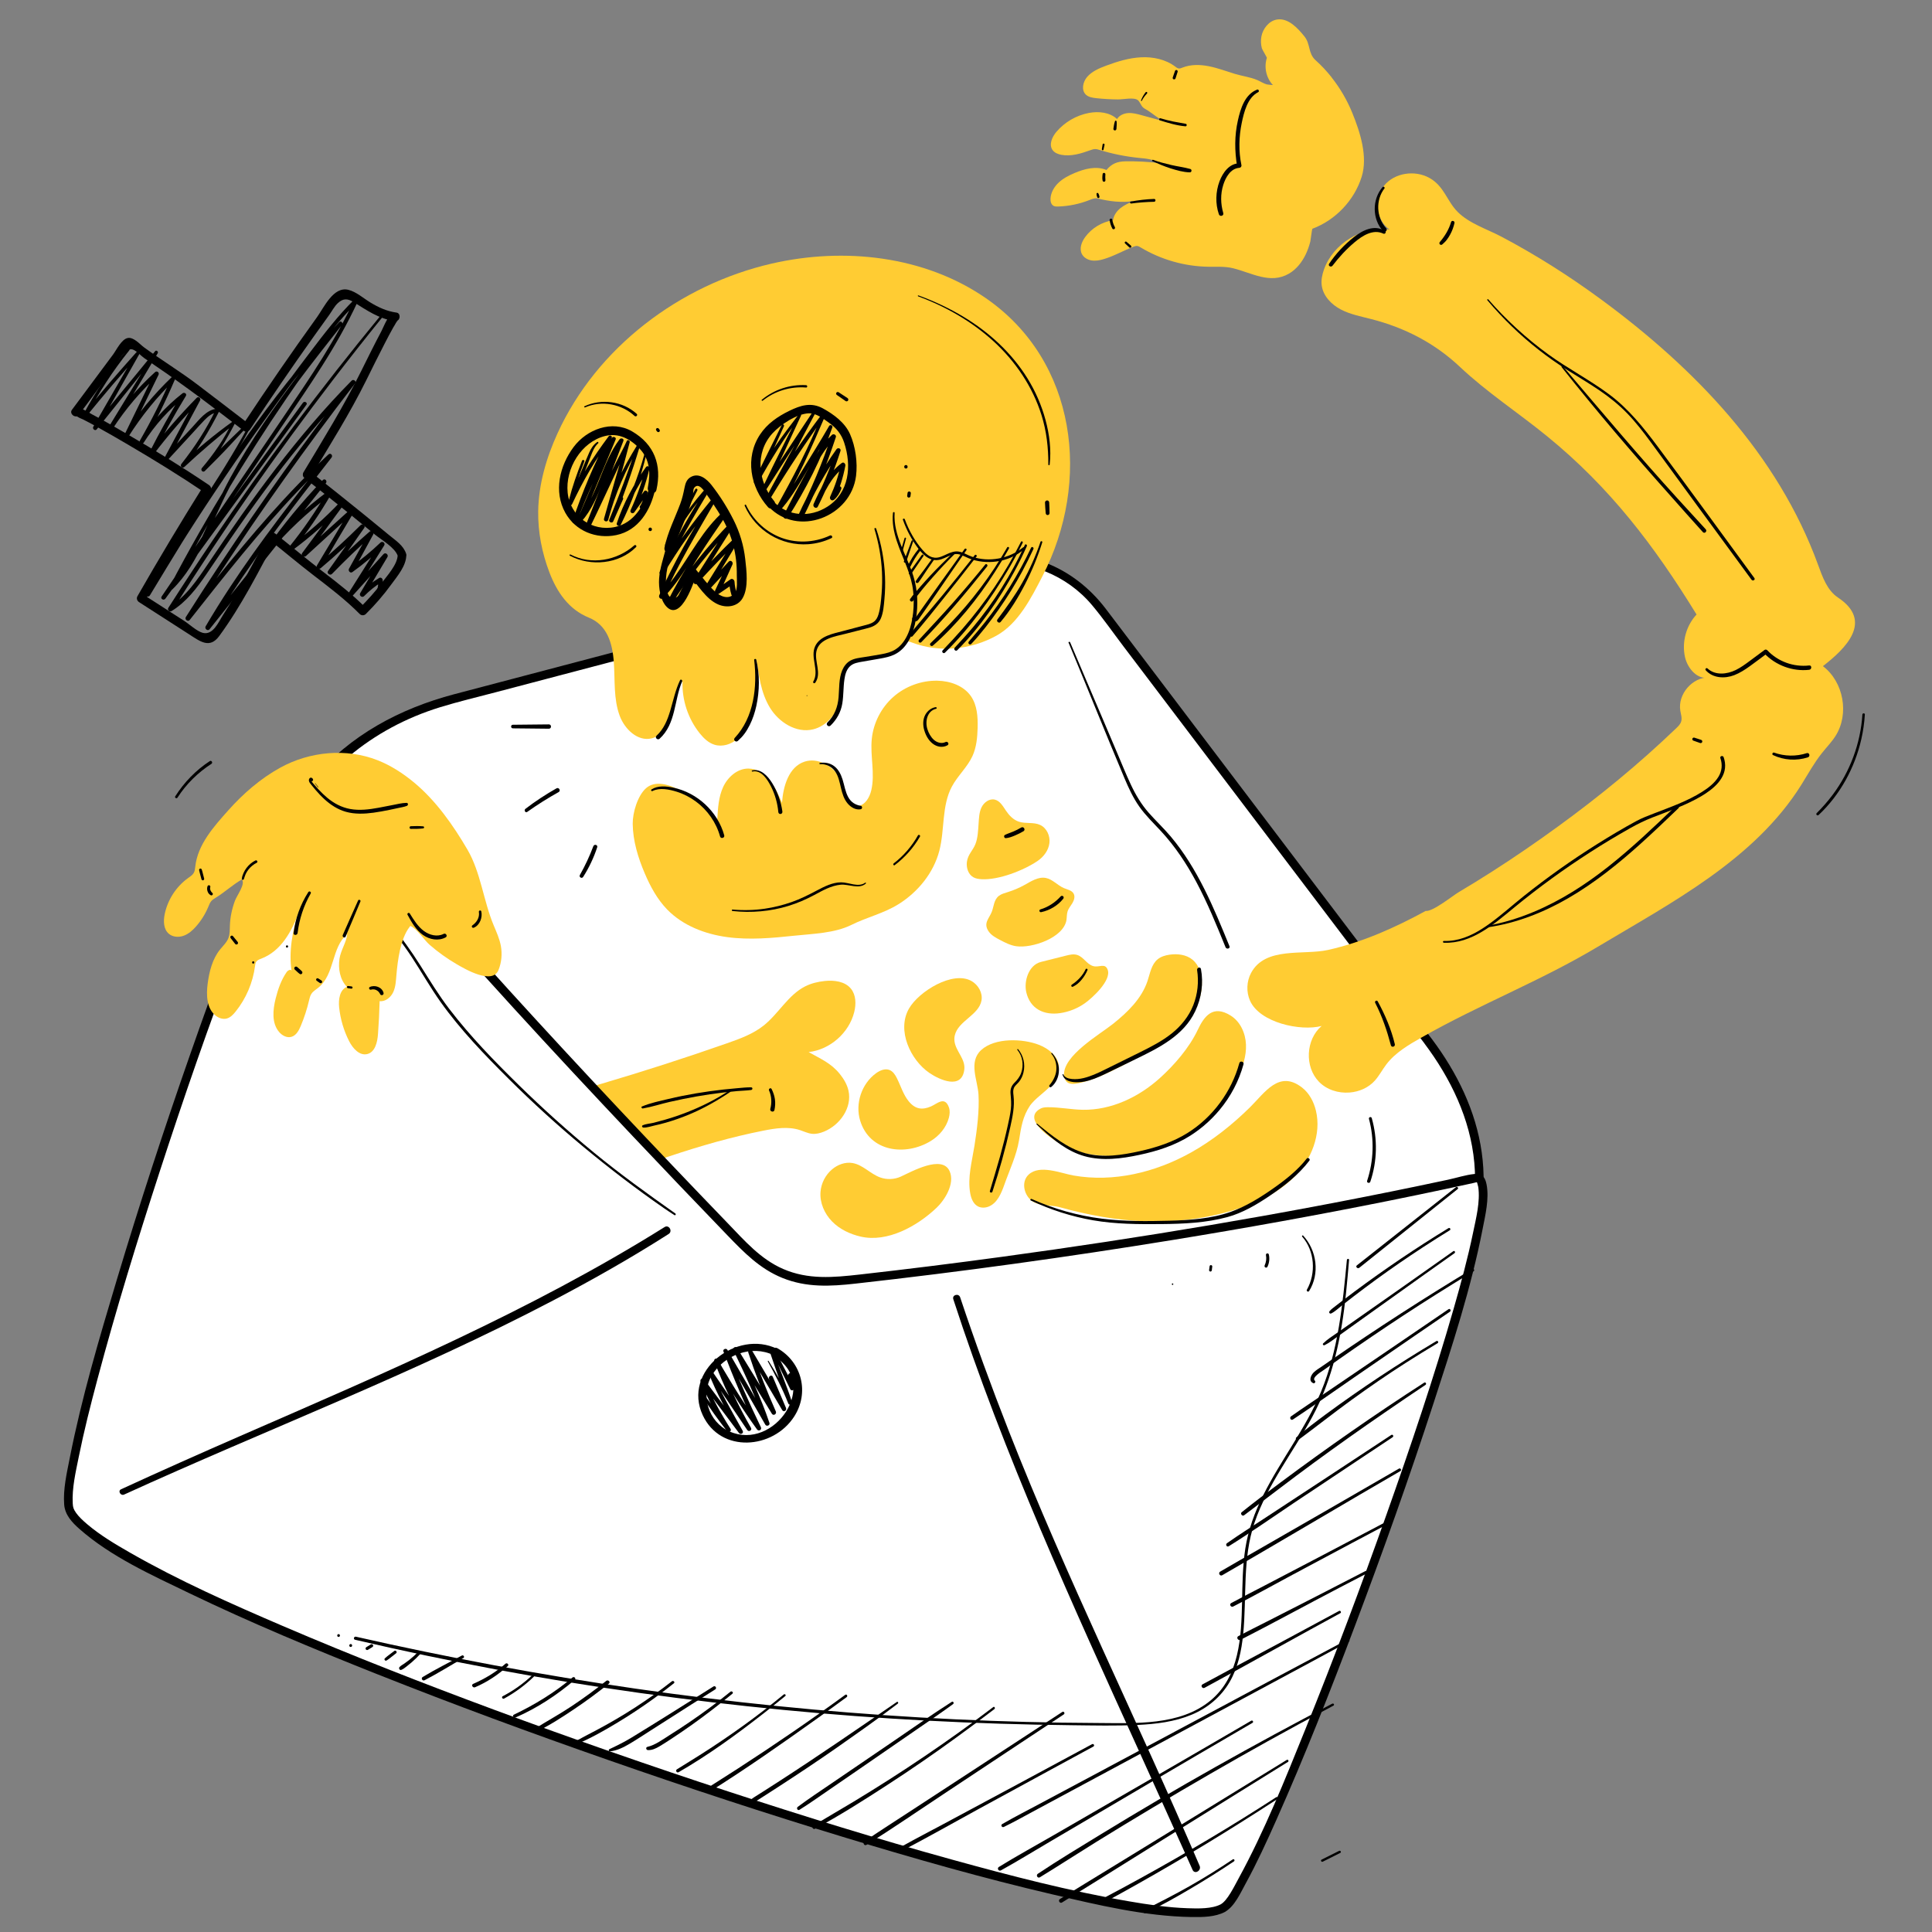 <?xml version="1.0" encoding="UTF-8"?><svg id="Layer_2" xmlns="http://www.w3.org/2000/svg" viewBox="0 0 1000 1000"><rect x="0" y="0" width="1000" height="1000" fill="#808080" stroke="none"/><defs><style>.cls-1{fill:#fff;}.cls-2{fill:#fc3;}</style></defs><path class="cls-1" d="M739.2,538.94c28.49,37.59,35.12,78.99,14.67,121.45-19.58,40.65-57.07,69.77-92.82,95.57-52.41,37.81-108.59,74.51-172.46,84.39-33.73,5.22-68.28,2.67-101.87-3.41-31.28-5.66-62.33-14.49-90.03-30.09-28.17-15.86-52.07-38.22-75.13-60.87-18.7-18.37-37.28-37.37-50.33-60.11-16.43-28.64-23.25-61.7-28.08-94.36-6.86-46.35-20.78-107-1.24-151.16,18.35-41.49,48.16-66.82,92.4-78.47.32-.09,268.2-70.64,268.2-70.64,24.68-6.5,50.84,2.53,66.26,22.87,0,0,170.43,224.83,170.43,224.83Z"/><path d="M737.27,540.07c13.56,18.09,23.75,38.98,25.83,61.74,2.07,22.64-3.99,44.91-14.88,64.67-20.63,37.41-55.67,64.06-89.69,88.55-36.81,26.5-75.04,52.28-117.57,68.71-21.12,8.16-43.19,13.87-65.76,16.03-25.46,2.44-51.19.82-76.43-3.08-23.37-3.61-46.64-8.84-68.85-17.05-22.09-8.16-42.45-19.73-61.06-34.14-18.05-13.99-34.5-29.96-50.69-46.03-16.36-16.25-32.36-33.25-44.12-53.23-22.78-38.69-27.17-84.79-33.95-128.29-6.43-41.23-12.01-85.84,7.53-124.48,16.73-33.1,44.71-56.47,80.12-67.4,9.6-2.96,19.44-5.28,29.15-7.84,43.83-11.54,87.66-23.09,131.5-34.63,36.59-9.64,73.18-19.28,109.78-28.91,4.39-1.16,8.74-2.37,13.27-2.9,20.29-2.37,40.75,5.85,53.85,21.5,5.7,6.81,10.83,14.17,16.19,21.25,27.43,36.19,54.86,72.38,82.29,108.56,23.21,30.62,46.42,61.24,69.63,91.85,1.29,1.7,2.57,3.4,3.86,5.09,1.72,2.26,5.6.04,3.86-2.26-18.16-23.96-36.33-47.92-54.49-71.88-29.99-39.57-59.99-79.14-89.98-118.71-8.08-10.66-16.16-21.32-24.25-31.99-16.71-22.04-43.14-33.07-70.5-26.15-29.54,7.48-58.95,15.53-88.42,23.29-47.57,12.53-95.14,25.06-142.7,37.59-11.91,3.14-23.83,6.27-35.73,9.41-28.02,7.4-53.86,21.14-72.74,43.54-11.77,13.97-21.43,30.69-26.78,48.2-6.12,20.07-6.63,41.54-5.26,62.33,1.4,21.14,4.89,42.07,8.26,62.97,3.62,22.45,6.61,45,12.86,66.93,6.27,22,15.73,42.71,29.42,61.1,13.72,18.43,30.27,34.57,46.74,50.5,16.61,16.06,33.85,31.63,53.04,44.57,19.49,13.15,41.01,22.75,63.46,29.6,46.61,14.22,98.48,20.99,146.83,13.11,45.29-7.38,87.02-28.32,125.34-52.81,19.02-12.16,37.49-25.22,55.66-38.62,17.18-12.66,34.02-25.95,49-41.2,29.41-29.94,52.15-69.86,46.04-113.16-3.04-21.57-12.84-41.34-25.81-58.64-1.71-2.28-5.59-.05-3.86,2.26Z"/><path class="cls-2" d="M245.38,578.6c44.27-10.65,88-23.55,130.96-38.61,6.64-2.33,13.4-4.78,18.91-9.16,7.76-6.16,12.67-15.82,21.51-20.29,3.13-1.58,6.61-2.41,10.1-2.78,4.91-.51,10.5.17,13.6,4,2.64,3.27,2.71,7.96,1.7,12.04-2.68,10.83-12.53,19.49-23.61,20.75,6.08,3.46,11.56,5.64,16.15,11.35,2.05,2.55,3.77,5.45,4.48,8.64,1.96,8.74-4.4,17.81-12.69,21.18-1.97.8-4.1,1.36-6.22,1.13-2.15-.23-4.14-1.24-6.2-1.91-6.07-1.98-12.67-.96-18.93.28-33.01,6.53-64.62,18.61-96.05,30.62"/><path class="cls-1" d="M632.99,987.6c-47.18,25.47-578.77-159.33-597-206.04-10.23-26.22,113.07-400.01,130.71-377.8,63.17,79.57,174.83,196.32,219.53,242.45,12.22,12.61,29.57,18.88,47.03,17,56-6.04,189.31-22.34,330.43-53.41,28.42-6.26-108.92,366.03-130.71,377.8Z"/><path d="M631.86,985.67c-4.51,2.38-11.6,2.22-17.09,2.03-10.3-.35-20.56-1.88-30.7-3.63-30.74-5.3-61.06-13.19-91.11-21.49-38.87-10.73-77.41-22.66-115.72-35.22-40.7-13.34-81.14-27.45-121.3-42.34-36.83-13.66-73.46-27.93-109.56-43.41-26.79-11.49-53.63-23.4-78.96-37.89-7.72-4.42-15.55-9.05-22.34-14.83-2.04-1.73-4.36-3.89-5.71-5.84-1.35-1.94-1.61-2.86-1.72-4.83-.44-7.95,1.52-16.24,3.08-23.97,2.72-13.48,6.1-26.83,9.64-40.11,9.66-36.3,20.75-72.23,32.36-107.95,12.26-37.68,25.19-75.17,39.29-112.21,9.9-26,19.7-52.87,33.58-77.07,1.74-3.04,3.56-6.14,5.81-8.84.6-.72,1.97-2.12,2.21-2.31.86-.66,1.29-.77,1.17-.71.19-.1.08.09-.06-.07.17.19.12-.03.76.86,3.81,5.23,8.15,10.16,12.26,15.16,9.08,11.05,18.32,21.97,27.65,32.8,39.5,45.82,80.56,90.29,122.1,134.27,16.27,17.22,32.63,34.36,49.08,51.4,8.54,8.84,16.74,17.29,28.41,22,12.46,5.03,24.78,4.39,37.8,2.93,54.94-6.13,109.72-13.73,164.28-22.6,37.36-6.08,74.61-12.79,111.72-20.26,9.98-2.01,19.95-4.08,29.91-6.2,4.54-.97,9.08-1.96,13.62-2.95.51-.11,2.41-.6,1.91-.42.25-.09.49-.15.03-.03.03,0,.1-.27.36.41,0,0,.5,1.79.54,2.08,1.05,7.6-1.14,16.1-2.67,23.47-2.74,13.25-6.3,26.33-10.03,39.33-10.31,35.92-22.3,71.36-34.77,106.58-13.2,37.27-27.09,74.31-41.92,110.97-10.58,26.15-21.15,52.75-34.7,77.55-2.29,4.19-5.74,11.39-9.22,13.35-2.51,1.41-.26,5.28,2.26,3.86,4.96-2.79,8.12-10.03,10.72-14.76,5.79-10.57,10.82-21.57,15.72-32.57,14.77-33.13,28.04-66.94,40.84-100.86,14.42-38.2,28.13-76.68,40.76-115.5,9.57-29.41,19.3-59.2,25.23-89.6,1.41-7.25,3.51-15.76,2.07-23.18-.38-1.96-1.11-4.07-3-5.06-1.13-.59-2.14-.47-3.35-.35-4.53.46-9.17,2.01-13.63,2.96-5.16,1.11-10.33,2.2-15.5,3.27-71.38,14.84-143.35,26.84-215.59,36.67-24.41,3.32-48.85,6.38-73.33,9.13-13.65,1.53-26.72,2.78-39.75-2.9-11.68-5.09-19.84-14.55-28.48-23.51-38.36-39.78-76.28-80.01-113.45-120.9-21.11-23.22-41.98-46.66-62.34-70.53-9.19-10.78-18.28-21.65-27.17-32.68-2.29-2.84-5.21-9.33-9.9-8.47-5.21.96-8.98,8.48-11.36,12.49-5.93,10.02-10.73,20.74-15.39,31.4-14.37,32.88-26.7,66.68-38.56,100.54-13.6,38.8-26.38,77.91-38.19,117.3-9.12,30.41-18.22,61.08-24.35,92.26-1.52,7.71-3.49,16.1-2.89,24.02.4,5.35,3.97,9.2,7.84,12.62,16.23,14.35,37.43,23.91,56.75,33.22,31.86,15.35,64.57,28.95,97.43,42,39.6,15.72,79.58,30.46,119.8,44.5,40.7,14.21,81.67,27.7,122.92,40.23,35.34,10.73,70.91,20.88,106.89,29.27,23.39,5.45,47.77,11.33,71.92,11.7,5.7.09,12.19.04,17.37-2.69,2.55-1.34.29-5.21-2.26-3.86Z"/><path d="M64.27,773.57c73.9-33.73,149.98-62.67,222-100.44,20.38-10.69,40.41-22.03,59.81-34.41,2.25-1.43.18-5.02-2.1-3.59-69.45,43.44-144.87,75.52-219.76,108.19-20.6,8.99-41.13,18.13-61.55,27.52-1.85.85-.24,3.57,1.6,2.73h0Z"/><path d="M493.42,672.45c26.23,80.69,61.6,157.92,96.65,235.06,9.13,20.09,18.17,40.23,27.22,60.36,1.12,2.48,4.68.33,3.64-2.12-32.22-75.37-68.82-148.75-98.79-225.1-8.97-22.84-17.4-45.9-25.17-69.17-.74-2.23-4.27-1.28-3.54.98h0Z"/><path d="M402.3,698.19c-20.9-10.34-49.23,11.51-38.54,34.36,9.27,19.81,36.46,17.64,47.37.55,7.82-12.25,3.97-27.97-8.65-35.21-2.5-1.43-4.76,2.43-2.26,3.86,24.83,14.24.58,49.55-22.66,39.15-10.94-4.9-15.2-18.88-9.06-29.05,6.37-10.55,20.57-15.95,31.9-10.4,2.17,1.06,4.09-2.18,1.9-3.26Z"/><path d="M697.15,652.14c-2.2,23.01-4.42,46.59-13.36,68.14-7.89,19.01-20.79,35.31-29.96,53.65-4.37,8.75-7.78,17.96-9.27,27.66-1.4,9.14-1.47,18.41-1.67,27.63-.4,18-1.26,38.38-16.2,50.87-15.92,13.29-39.37,11.81-58.8,11.73-24.52-.1-49.03-.74-73.52-1.91-49.15-2.35-98.2-6.79-146.98-13.31-48.85-6.53-97.43-15.09-145.59-25.54-5.87-1.27-11.73-2.58-17.59-3.91-1.03-.23-1.47,1.34-.44,1.58,48.72,11.41,97.94,20.63,147.49,27.56,49.3,6.89,98.89,11.68,148.61,14.31,24.98,1.32,49.99,2.1,75.01,2.37,11.34.12,22.74.4,34.07-.15,9.45-.45,19.08-1.62,27.87-5.3,8.18-3.42,15.1-9.16,19.59-16.85,4.39-7.53,6.19-16.22,7.05-24.81,1.93-19.37-.5-39.1,5.92-57.85,6.77-19.77,19.99-36.4,29.84-54.62,10.74-19.88,15.16-41.75,17.48-64.04.6-5.73,1.09-11.47,1.58-17.21.06-.72-1.05-.71-1.12,0h0Z"/><path d="M753.56,614.51c-13.3,10.5-26.59,21-39.89,31.49-3.78,2.98-7.56,5.97-11.35,8.95-.89.7.37,1.95,1.25,1.25,13.22-10.58,26.43-21.16,39.65-31.73,3.76-3.01,7.52-6.01,11.28-9.02.67-.53-.28-1.46-.94-.94h0Z"/><path d="M749.76,635.67c-16.71,10.17-32.93,21.15-48.63,32.82-2.21,1.64-4.4,3.3-6.58,4.97-1.06.81-2.12,1.62-3.17,2.45-1.09.86-2.31,1.68-3.2,2.76-.53.64.12,1.54.89,1.15,2.05-1.02,3.85-2.81,5.64-4.22,1.98-1.56,3.97-3.1,5.97-4.63,3.87-2.97,7.78-5.88,11.71-8.76,7.88-5.74,15.92-11.26,24.08-16.59,4.61-3.01,9.25-5.96,13.94-8.84.7-.43.06-1.53-.64-1.1h0Z"/><path d="M752.25,647.6c-17.6,12.45-35.22,24.87-52.89,37.21-2.46,1.72-4.91,3.43-7.37,5.15-2.44,1.7-4.99,3.29-7.11,5.38-.49.48.13,1.2.71.92,2.4-1.18,4.5-2.82,6.66-4.38s4.33-3.11,6.5-4.66c4.4-3.16,8.8-6.31,13.21-9.45,8.67-6.2,17.34-12.41,26.03-18.58,4.96-3.52,9.91-7.03,14.87-10.55.63-.44.03-1.49-.61-1.04h0Z"/><path d="M762.02,656.82c-24.71,14.93-49.01,30.58-72.78,46.96-1.59,1.1-3.19,2.2-4.77,3.3-1.45,1.01-3.09,1.94-4.38,3.16-1.57,1.48-3.02,4.62-.29,5.7.73.29,1.34-.82.76-1.31-1.85-1.61,3.65-4.83,4.56-5.48,2.76-1.97,5.53-3.93,8.3-5.87,5.42-3.8,10.86-7.56,16.34-11.28,11.08-7.53,22.28-14.89,33.61-22.03,6.42-4.04,12.87-8.03,19.35-11.96.76-.46.07-1.65-.7-1.19h0Z"/><path d="M749.75,677.64c-21.11,14.42-42.25,28.78-63.4,43.13-6.04,4.1-12.14,8.13-18.11,12.33-.99.7-.07,2.33.96,1.64,10.65-7.07,21.08-14.47,31.61-21.72,10.53-7.25,21.05-14.51,31.6-21.73,6.03-4.12,12.06-8.25,18.09-12.37.78-.54.04-1.82-.75-1.28h0Z"/><path d="M743.48,694.14c-19.7,11.73-38.89,24.39-57.35,37.99-5.18,3.82-10.28,7.7-15.16,11.88-.71.61.25,1.88,1.02,1.32,9.2-6.79,18.15-13.91,27.41-20.62,9.26-6.71,18.68-13.22,28.33-19.37,5.41-3.45,10.88-6.83,16.39-10.12.69-.41.06-1.5-.63-1.09h0Z"/><path d="M737.16,715.66c-25.38,16.36-50.15,33.63-74.37,51.67-6.77,5.04-13.52,10.11-20.1,15.4-.89.71.31,2.28,1.23,1.59,12.08-9.06,24.01-18.32,36.2-27.24,12.06-8.83,24.25-17.47,36.57-25.92,7.03-4.82,14.05-9.63,21.14-14.35.71-.47.05-1.61-.67-1.15h0Z"/><path d="M720.15,742.72c-22.1,14.56-44.2,29.13-66.34,43.62-6.27,4.1-12.61,8.11-18.73,12.42-.94.66-.09,2.2.92,1.57,11.3-7.03,22.22-14.72,33.28-22.12s21.89-14.59,32.84-21.88c6.24-4.15,12.48-8.3,18.72-12.44.72-.48.05-1.64-.68-1.16h0Z"/><path d="M724.1,760.15c-24.04,13.93-48.12,27.77-72.22,41.6-6.78,3.89-13.57,7.77-20.32,11.72-1.19.7-.12,2.55,1.08,1.86,24.06-13.88,47.95-28.08,71.92-42.11,6.75-3.95,13.51-7.87,20.27-11.8.82-.47.08-1.74-.74-1.27h0Z"/><path d="M716.07,788.43c-20.48,10.81-41,21.57-61.54,32.27-5.76,3-11.57,5.94-17.27,9.05-1.17.64-.14,2.38,1.04,1.78,10.3-5.28,20.43-10.91,30.62-16.39,10.2-5.48,20.41-10.94,30.64-16.36,5.74-3.04,11.48-6.09,17.22-9.13.81-.43.09-1.65-.71-1.22h0Z"/><path d="M706.75,813.17c-16.99,8.79-34.02,17.52-51.08,26.19-4.89,2.49-9.82,4.93-14.68,7.48-1.27.67-.15,2.56,1.12,1.92,17.02-8.7,33.79-17.92,50.75-26.75,4.87-2.54,9.74-5.07,14.61-7.6.82-.43.1-1.66-.72-1.24h0Z"/><path d="M693.07,833.84c-18.33,9.91-36.69,19.76-55.07,29.58-5.2,2.78-10.39,5.57-15.56,8.39-1.18.64-.13,2.43,1.05,1.79,18.31-9.93,36.47-20.14,54.75-30.14,5.17-2.83,10.34-5.65,15.51-8.48.75-.41.08-1.55-.67-1.15h0Z"/><path d="M697.56,848.59c-23.32,12.33-46.58,24.8-69.85,37.23-23.27,12.43-46.55,24.86-69.82,37.29-6.46,3.45-12.92,6.9-19.38,10.35s-13.3,6.92-19.77,10.68c-.96.56-.12,1.96.86,1.48,5.97-2.94,11.79-6.21,17.65-9.36,5.79-3.11,11.58-6.22,17.37-9.34,11.58-6.23,23.16-12.45,34.75-18.68,23.24-12.49,46.47-24.98,69.71-37.47,13.05-7.01,26.09-14.03,39.11-21.1.71-.39.08-1.46-.63-1.09h0Z"/><path d="M647.65,890.63c-16.99,9.89-33.98,19.79-51.01,29.63-16.95,9.8-33.91,19.59-50.86,29.39-9.59,5.54-19.33,10.87-28.76,16.67-1.14.7-.13,2.44,1.05,1.79,8.6-4.75,16.98-9.94,25.45-14.91,8.47-4.98,16.95-9.97,25.42-14.95,16.88-9.92,33.73-19.89,50.64-29.76,9.57-5.58,19.14-11.17,28.71-16.75.71-.41.07-1.52-.64-1.1h0Z"/><path d="M689.59,881.81c-20.31,10.61-40.47,21.52-60.44,32.76-19.97,11.23-39.72,22.86-59.27,34.81-10.97,6.7-22.01,13.36-32.7,20.49-1.11.74-.1,2.52,1.06,1.81,9.81-6,19.45-12.27,29.22-18.32,9.71-6.01,19.47-11.94,29.27-17.78,19.68-11.74,39.51-23.22,59.54-34.36,11.24-6.25,22.56-12.37,33.92-18.39.67-.35.08-1.36-.59-1.01h0Z"/><path d="M666.03,910.93c-15.23,9.36-30.46,18.74-45.7,28.07-15.25,9.34-30.49,18.67-45.74,28.01-8.65,5.3-17.32,10.57-25.95,15.91-1.15.71-.09,2.52,1.06,1.81,15.21-9.4,30.36-18.9,45.54-28.36,15.18-9.46,30.35-18.92,45.54-28.35,8.62-5.35,17.24-10.7,25.86-16.06.65-.4.05-1.43-.6-1.03h0Z"/><path d="M660.58,930.22c-22.84,14.81-46.25,28.73-70.1,41.86-6.73,3.71-13.5,7.35-20.31,10.93-1.22.64-.13,2.52,1.08,1.86,23.94-12.97,47.43-26.74,70.47-41.24,6.51-4.09,12.99-8.23,19.43-12.43.61-.4.04-1.38-.57-.98h0Z"/><path d="M638.11,962.41c-7.34,4.91-14.84,9.58-22.52,13.94s-15.57,8.34-23.44,12.35c-.99.5-.12,1.95.86,1.48,7.96-3.8,15.68-8.16,23.27-12.64,7.61-4.49,15.1-9.18,22.43-14.11.63-.42.04-1.45-.6-1.03h0Z"/><path d="M693.13,958.01c-3.03,1.51-6.05,3.02-9.08,4.53-.7.35-.09,1.41.62,1.06,3.02-1.52,6.05-3.03,9.07-4.55.69-.35.08-1.39-.61-1.04h0Z"/><path d="M565.24,902.79c-25.6,13.8-51.2,27.59-76.84,41.3-7.18,3.84-14.41,7.59-21.52,11.55-1.17.65-.13,2.42,1.05,1.79,12.86-6.77,25.52-13.94,38.27-20.92s25.53-13.92,38.3-20.86c7.15-3.89,14.31-7.77,21.46-11.66.79-.43.09-1.63-.71-1.21h0Z"/><path d="M549.85,886.1c-26.6,17.43-53.26,34.76-79.87,52.16-7.52,4.92-15.13,9.74-22.53,14.84-1.09.75-.1,2.51,1.05,1.79,13.53-8.49,26.72-17.57,40.05-26.39,13.2-8.73,26.38-17.48,39.56-26.23,7.49-4.97,14.99-9.93,22.5-14.89.79-.52.05-1.81-.75-1.28h0Z"/><path d="M514.09,883.59c-23.13,17.56-47.24,33.83-72.1,48.85-6.99,4.22-14.08,8.27-21.06,12.51-1.03.63-.12,2.18.94,1.61,12.86-6.88,25.23-14.78,37.46-22.71,12.13-7.86,24.04-16.06,35.72-24.57,6.61-4.81,13.16-9.68,19.64-14.66.61-.47.01-1.51-.61-1.04h0Z"/><path d="M492.63,880.88c-10.53,6.71-20.74,13.94-31.06,20.96-10.4,7.07-20.8,14.14-31.18,21.24-5.84,4-11.78,7.88-17.45,12.13-.88.66-.1,2.14.89,1.52,5.37-3.35,10.52-7.03,15.74-10.61s10.17-6.97,15.24-10.47c10.36-7.14,20.71-14.29,31.07-21.43,5.83-4.02,11.71-7.99,17.42-12.18.68-.5.07-1.64-.68-1.16h0Z"/><path d="M464.19,880.95c-20.19,13.85-40.33,27.74-60.9,41.03-2.84,1.84-5.69,3.66-8.54,5.48s-5.93,3.61-8.59,5.81c-.77.64.21,1.65.99,1.29,2.79-1.28,5.33-3.01,7.91-4.66s5.15-3.31,7.72-4.97c5.14-3.33,10.26-6.7,15.35-10.1,10.05-6.71,19.96-13.66,29.8-20.68,5.65-4.03,11.24-8.14,16.76-12.35.5-.38.04-1.23-.5-.86h0Z"/><path d="M437.53,877.22c-18.11,13.24-36.63,25.9-55.46,38.09-5.33,3.45-10.72,6.82-16.06,10.25-1.2.77-.1,2.68,1.12,1.92,19.01-11.92,37.41-24.83,55.67-37.87,5.17-3.69,10.32-7.42,15.43-11.19.71-.52.02-1.72-.7-1.19h0Z"/><path d="M405.68,877.05c-13.54,11.16-27.8,21.41-42.6,30.83-4.2,2.68-8.46,5.27-12.69,7.91-.94.59-.1,2.05.87,1.49,15.19-8.78,29.54-19.17,43.36-29.95,3.99-3.11,7.96-6.26,11.86-9.48.56-.47-.24-1.26-.8-.8h0Z"/><path d="M378.07,875.64c-6.79,5.5-13.8,10.7-21.02,15.61-3.54,2.41-7.12,4.75-10.75,7.03-3.52,2.21-7.1,4.94-11.21,5.9-.97.22-.7,1.61.23,1.66,2.1.12,4.02-.77,5.8-1.8s3.66-2.26,5.46-3.43c3.79-2.47,7.53-5.01,11.21-7.62,7.3-5.18,14.39-10.64,21.3-16.33.72-.59-.31-1.61-1.03-1.03h0Z"/><path d="M369.31,872.9c-14.11,8.86-28.18,17.8-42.41,26.47-3.71,2.26-7.58,4.17-11.51,6.02-.53.25-.28,1.19.3,1.12,3.73-.4,7-2.06,10.2-3.94,3.57-2.1,7.01-4.41,10.5-6.63,7.13-4.55,14.25-9.14,21.4-13.66,4.14-2.62,8.27-5.24,12.41-7.85.96-.61.08-2.13-.89-1.52h0Z"/><path d="M347.78,870.23c-12.11,9.46-25.03,17.85-38.6,25.05-3.82,2.03-7.68,4-11.47,6.08-.78.43-.24,1.82.62,1.47,7.16-2.97,13.93-6.81,20.57-10.79,6.65-3.99,13.13-8.26,19.41-12.8,3.56-2.57,7.06-5.24,10.5-7.98.73-.58-.3-1.59-1.03-1.03h0Z"/><path d="M313.78,870.03c-5.84,4.68-11.89,9.1-18.13,13.24-6.19,4.11-12.7,7.66-18.98,11.6-.95.59-.12,1.94.86,1.48,6.82-3.18,13.26-7.43,19.51-11.61,6.24-4.17,12.28-8.62,18.13-13.32.99-.8-.41-2.18-1.4-1.4h0Z"/><path d="M296.32,868.28c-9.22,7.77-19.48,14.05-30.35,19.24-1,.48-.13,1.89.86,1.46,11.15-4.85,21.45-11.62,30.69-19.51.83-.71-.37-1.9-1.2-1.2h0Z"/><path d="M275.48,867.1c-4.57,4.31-9.7,7.96-15.27,10.86-.81.42-.09,1.66.71,1.22,5.59-3.05,10.77-6.86,15.35-11.29.52-.5-.27-1.28-.79-.79h0Z"/><path d="M261.63,861.15c-5,4.39-10.64,7.76-16.73,10.43-1.19.52-.16,2.23,1.01,1.73,6.19-2.62,11.92-6.47,16.92-10.95.82-.74-.39-1.93-1.21-1.21h0Z"/><path d="M239.04,856.91c-6.73,3.7-13.68,7.12-20.25,11.1-1.07.65-.13,2.25.98,1.67,6.82-3.52,13.37-7.65,20.04-11.46.85-.49.09-1.78-.77-1.31h0Z"/><path d="M216.53,854.93c-1.46,1.49-3,2.92-4.64,4.21-.79.63-1.61,1.22-2.44,1.8-.88.61-1.87,1.13-2.63,1.89-.6.6,0,1.84.88,1.5,1.02-.39,1.86-1.09,2.72-1.75.88-.68,1.74-1.37,2.58-2.1,1.62-1.41,3.17-2.89,4.62-4.48.66-.72-.39-1.78-1.07-1.07h0Z"/><path d="M204.15,854.48l-2.47,1.86-1.21.92c-.45.34-.85.72-1.26,1.1-.59.54.18,1.55.86,1.11.46-.29.92-.57,1.35-.91s.82-.64,1.23-.97c.81-.64,1.62-1.27,2.43-1.91.3-.24.27-.74.06-1.01s-.68-.43-.99-.2h0Z"/><path d="M191.97,851.14c-.79.48-1.57.95-2.36,1.43-.36.22-.52.72-.29,1.09s.71.52,1.09.29c.79-.48,1.57-.95,2.36-1.43.36-.22.52-.72.29-1.09s-.71-.52-1.09-.29h0Z"/><path d="M181.53,852.46c.97,0,.97-1.5,0-1.5s-.97,1.5,0,1.5h0Z"/><path d="M175.25,847.27c.93,0,.93-1.45,0-1.45s-.93,1.45,0,1.45h0Z"/><path d="M674,640.07c6.52,7.43,7.26,18.96,2.45,27.47-.43.76.7,1.41,1.16.68,5.58-8.96,3.99-21-3.09-28.67-.32-.35-.83.17-.52.52h0Z"/><path d="M655.27,649.72c.33,1.73.08,3.6-.66,5.18-.18.4-.11.88.29,1.11.36.21.92.1,1.11-.29.98-2,1.22-4.24.74-6.41-.09-.41-.56-.64-.95-.54-.43.12-.62.54-.54.95h0Z"/><path d="M626.11,655.32l-.27,1.93c-.03.13-.03.25,0,.38l.07.17c.1.2.31.31.52.34.2.03.37-.02.53-.14.19-.15.25-.33.28-.56l.23-1.93c.02-.16-.09-.39-.2-.49s-.25-.17-.4-.19-.32,0-.45.08c-.14.09-.3.24-.32.42h0Z"/><path d="M606.92,665.08c.51,0,.51-.79,0-.79s-.51.79,0,.79h0Z"/><path d="M160.26,438.79c12.79,11.5,25.59,23.05,36.97,35.96,5.77,6.54,11.16,13.42,15.95,20.71,5.04,7.68,9.55,15.69,14.88,23.18,10.29,14.45,22.77,27.36,35.31,39.85,12.38,12.33,25.32,24.11,38.77,35.26,13.37,11.09,27.19,21.65,41.46,31.56,1.79,1.25,3.63,2.43,5.46,3.62.53.35,1-.49.49-.84-14.37-10.15-28.62-20.39-42.21-31.58-13.43-11.05-26.39-22.69-38.81-34.87-12.64-12.39-25.1-25.21-35.88-39.27-5.57-7.27-10.3-15.06-15.18-22.8-4.63-7.35-9.67-14.39-15.29-21.01-11.08-13.07-23.76-24.67-36.52-36.06-1.6-1.43-3.21-2.86-4.82-4.29-.39-.35-.97.23-.58.58h0Z"/><path d="M154.57,463.67c3.39,4.05,6.78,8.11,10.17,12.16.53.63,1.43-.28.9-.9-3.41-4.04-6.82-8.07-10.22-12.11-.5-.59-1.35.26-.85.85h0Z"/><path d="M148.56,490.48c.75,0,.75-1.17,0-1.17s-.75,1.17,0,1.17h0Z"/><path d="M363.36,722.5c3.99,6.4,8.46,12.47,13.08,18.43.76.98,2.36-.29,1.71-1.32-5.19-8.18-9.82-16.62-13.61-25.54l-1.92,1.12c6.62,8.83,13.24,17.66,19.85,26.5.84,1.12,2.65.16,1.93-1.13-2.82-5.05-5.69-10.08-8.43-15.18-2.74-5.1-5.46-10.28-7.47-15.72l-1.8.76c6.69,9.92,13.39,19.83,20.08,29.75.79,1.18,2.65.13,1.92-1.12-6.51-11.34-12-23.09-17.03-35.14-.62.26-1.25.53-1.87.79,1.78,2.96,3.32,6.08,5.06,9.06,1.74,2.99,3.54,5.95,5.38,8.88,3.68,5.86,7.55,11.6,11.59,17.22.86,1.2,2.65.19,1.99-1.16-6.29-13-12.1-26.25-17.24-39.75-.68.29-1.36.57-2.04.86,7.21,12.52,14.41,25.05,21.58,37.59.65,1.13,2.57.38,2.14-.9-4.45-13.35-10.64-26.04-16.72-38.71l-1.93,1.13c6.65,10.92,13.26,21.86,19.89,32.8.81,1.34,2.67.17,2.06-1.2-4.53-10.17-8.59-20.53-12.15-31.08l-2.02.85c5.89,9.83,11.66,19.72,17.49,29.59.76,1.29,2.49.16,1.95-1.14-2.27-5.39-4.57-10.76-6.85-16.15-.56-1.32-2.49-.18-1.93,1.13,2.28,5.38,4.55,10.77,6.84,16.15l1.95-1.14c-5.84-9.85-11.74-19.68-17.52-29.57-.62-1.06-2.42-.37-2.02.85,3.51,10.77,7.58,21.36,12.23,31.7.69-.4,1.37-.8,2.06-1.2-6.67-10.91-13.36-21.8-20.02-32.72-.76-1.24-2.55-.16-1.93,1.13,6,12.51,11.9,25.06,16.39,38.2.71-.3,1.43-.6,2.14-.9-7.25-12.5-14.47-25.02-21.68-37.54-.61-1.06-2.51-.35-2.04.86,5.21,13.69,10.96,27.16,17.41,40.32.66-.39,1.33-.78,1.99-1.16-4.07-5.6-7.97-11.32-11.68-17.16-1.85-2.92-3.66-5.87-5.42-8.85s-3.64-5.92-5.15-9.01c-.51-1.03-2.27-.31-1.87.79,4.51,12.38,10.45,24.36,17.08,35.72l1.92-1.12c-6.77-9.87-13.54-19.74-20.3-29.62-.59-.86-2.22-.35-1.8.76,4.17,11.07,10.1,21.21,15.86,31.5l1.93-1.13c-6.62-8.83-13.25-17.66-19.86-26.49-.87-1.16-2.48-.2-1.92,1.12,3.76,8.87,8.26,17.52,13.65,25.51l1.71-1.32c-4.69-5.7-9.11-11.62-13.55-17.51-.47-.62-1.5-.07-1.07.63h0Z"/><path d="M397.41,704.65c3.88,7.03,7.66,14.27,10.58,21.75.47,1.19,2.35.74,1.96-.54-1.27-4.29-2.95-8.53-4.53-12.71-1.59-4.22-3.23-8.42-4.86-12.62l-.83,1.1c1.3-.04,2.07,2.64,2.51,3.56.74,1.56,1.51,3.1,2.27,4.64,1.52,3.09,3.05,6.18,4.57,9.27.49,1,2.13.52,2.09-.57-.09-2.31-.37-4.68-1.04-6.9l-1.7,1.31c.53.34.87.75,1.08,1.35.45,1.28,2.43.77,2.06-.57-.33-1.19-.98-2.05-1.96-2.79-.86-.65-1.91.42-1.7,1.31.49,2.09.9,4.14,1.03,6.29l2.09-.57c-1.89-3.64-3.77-7.27-5.66-10.91-.88-1.69-1.71-3.44-2.69-5.07-.67-1.12-1.57-2.07-2.95-2.09-.54,0-1.02.56-.83,1.1,1.48,4.33,2.94,8.67,4.47,12.99s2.95,8.56,4.74,12.68l1.76-1.03c-3.86-7.17-7.66-14.32-12.04-21.2-.16-.26-.55-.03-.41.24h0Z"/><path class="cls-2" d="M435.33,362.03c2.06-6.98-3.03-16.39,5.68-20.14,4.04-1.74,8.63-1.27,13.03-1.41s9.28-1.21,11.72-4.87c.89-1.33,1.55-3.05,3.07-3.52,1.08-.33,2.23.11,3.29.51,14.17,5.38,30.51,3.72,43.68-3.61,11.31-6.29,17.94-19.46,23.77-30.76,25.28-48.98,17.99-111.31-29.38-143.96-31.68-21.84-73.22-26.46-110.73-17.84-47.61,10.94-90.59,43.43-110.89,87.86-5.79,12.69-9.79,26.38-10,40.32-.16,10.79,1.96,21.57,5.8,31.65,3.89,10.2,10.01,19.2,20.37,23.4,9.48,3.84,12.26,13.03,12.98,23.21.66,9.29-.21,18.93,3.05,27.66,2.57,6.89,9.28,13.35,16.45,11.67,6.03-1.41,9.43-7.85,10.91-13.86,1.27-5.15,1.35-11.66,5.15-15.72-.36,9.66,2.86,19.42,8.91,26.96,2.05,2.55,4.53,4.94,7.66,5.9,4.07,1.25,8.66-.19,11.81-3.05,2.74-2.49,4.04-5.6,5.3-8.98,1.17-3.16,2.55-5.92,3.31-9.31,1.75-7.76,2.24-15.86,1.29-23.77,1.07,8.91,2.25,18.13,6.89,25.82,4.64,7.69,13.75,13.45,22.47,11.31,7.17-1.76,12.33-8.4,14.42-15.49Z"/><path class="cls-2" d="M465.15,467.95c-7.64,4.81-16.43,6.78-24.41,10.75-8.69,4.33-19.9,4.6-29.42,5.6-11.58,1.23-23.3,2.31-34.85.76-11.55-1.55-23.05-5.97-31.16-14.32-5.15-5.31-8.72-11.95-11.62-18.76-3.44-8.06-6.08-16.71-6.2-25.54-.07-5.7,2.49-14.58,6.93-18.5,4.6-4.06,11.81-1.97,17.2.95,7.3,3.96,13.96,9.09,19.66,15.14.3-5.68.64-11.51,3.02-16.67,2.38-5.16,7.33-9.56,13.01-9.55,8.82.01,14.1,9.54,17.46,17.7.59-8.61,3.52-18.66,11.73-21.3,6.66-2.14,14.05,1.97,17.92,7.8,2.91,4.39,2.01,16.41,9.67,15.23,3.76-.58,6.03-4.52,6.89-8.22,2.01-8.63-.62-17.68.25-26.5.82-8.28,4.85-16.19,11.06-21.72,6.21-5.53,14.54-8.62,22.86-8.47,6.65.12,13.67,2.58,17.44,8.07,3.2,4.66,3.58,10.67,3.43,16.32-.13,4.97-.6,10.05-2.66,14.58-2.64,5.79-7.64,10.18-10.65,15.79-5.36,10-3.66,22.23-6.5,33.21-2.97,11.5-11.02,21.34-21.07,27.67Z"/><path class="cls-2" d="M537.1,445.6c-7.32,4.97-20.29,9.99-29.06,9.48-1.46-.09-2.95-.29-4.23-1.01-2.67-1.5-3.74-4.95-3.34-7.99.51-3.79,3.09-5.89,4.38-9.12,1.3-3.24,1.42-7.25,1.67-10.7.2-2.85.28-5.8,1.52-8.38,1.24-2.57,4.06-4.65,6.85-4,2.73.64,4.25,3.45,5.82,5.77,1.65,2.44,3.81,4.69,6.59,5.63,3.56,1.2,7.67.13,11.08,1.71,3.43,1.59,5.27,5.7,4.79,9.44s-2.95,7.04-6.08,9.16Z"/><path class="cls-2" d="M552.01,476.15c-1.47,9.29-17.91,14.78-25.98,13.62-3.01-.43-5.78-1.87-8.47-3.28-2.2-1.15-4.49-2.39-5.88-4.45-2.83-4.23.24-6.52,1.65-10.05,1.08-2.7,1.06-6.29,3.7-8.3,1.33-1.01,2.99-1.44,4.59-1.94,3-.93,5.9-2.17,8.65-3.69,3.47-1.92,7.16-4.38,11.05-3.63,3.56.69,6.08,3.89,9.43,5.28,1.79.75,4,1.12,4.95,2.81.83,1.48.29,3.37-.58,4.84s-2.04,2.78-2.55,4.41c-.44,1.41-.34,2.93-.57,4.38Z"/><path class="cls-2" d="M698.5,565.49c-5.77.44-11.75-1.4-15.8-5.56-7.54-7.74-6.87-21.89,1.37-28.89-10.97,2.88-32.07-1.73-37.07-13.1-2-4.54-1.78-9.99.56-14.36,7.39-13.79,27.05-9.04,39.91-11.91,17.75-3.97,34.54-11.5,50.45-20.17,3.68.48,13.93-7.85,17.24-9.81,5.68-3.37,11.31-6.84,16.88-10.4,11.61-7.41,22.97-15.21,34.11-23.31,21.77-15.81,42.12-32.51,61.46-51.05,1.05-1.01,2.14-2.07,2.56-3.46.55-1.79-.11-3.7-.43-5.54-1.46-8.58,6.24-17.51,14.94-17.33-5.88,1.55-11.19-4.53-12.52-10.47-1.74-7.74.57-16.26,5.98-22.06-21.78-35.46-44.73-65.71-77.45-92.35-15.01-12.22-31.05-22.65-44.97-35.77-13.04-12.3-28.41-20.28-45.94-24.79-5.35-1.38-10.87-2.42-15.77-4.98-4.9-2.56-9.2-7.02-9.89-12.5-.35-2.75.24-5.55,1.16-8.16,4.8-13.54,19.78-22.65,34-20.69-7.13-4.8-8.28-16.06-2.88-22.74,5.4-6.68,15.86-8.18,23.39-4.04,7.73,4.26,9.06,11.98,14.69,17.62,6.04,6.06,15.23,8.9,22.73,12.87,17.9,9.46,35.04,20.34,51.35,32.32,48.41,35.57,91.57,80.15,112.48,137.5,2.3,6.32,4.7,13.21,10.3,16.93,18.44,12.24,4.05,26.34-7.81,35.51,10.74,8.1,13.76,24.78,6.54,36.13-2.03,3.19-4.7,5.91-7.05,8.87-4.09,5.13-7.23,10.94-10.71,16.5-24.26,38.7-67.12,60.89-105.26,83.72-29.66,17.75-60.88,29.72-91.04,46.86-6.79,3.86-13.77,7.88-18.48,14.1-2.06,2.72-3.64,5.8-5.91,8.34-3.33,3.72-8.15,5.79-13.11,6.17Z"/><path d="M520.61,433.83c1.66-.14,3.29-.77,4.82-1.42s2.92-1.35,4.31-2.16c1.24-.73.12-2.66-1.13-1.93-1.34.79-2.73,1.5-4.16,2.1s-2.92,1.05-4.29,1.73c-.78.39-.43,1.75.45,1.68h0Z"/><path d="M538.92,472.13c4.43-.96,8.54-3.36,11.39-6.91.31-.38.37-.91,0-1.28-.33-.33-.95-.37-1.28,0-2.83,3.14-6.43,5.55-10.5,6.76-.92.27-.54,1.63.39,1.43h0Z"/><path d="M882.9,346.93c3.69,4.16,9.84,4.43,14.75,2.53,2.94-1.14,5.59-2.86,8.14-4.7,2.93-2.11,5.81-4.3,8.7-6.45l-1.35-.17c5.94,6.25,14.71,9.52,23.29,8.55,1.41-.16,1.43-2.4,0-2.24-8.03.91-16.17-2-21.71-7.9-.31-.33-.97-.46-1.35-.17-2.61,1.93-5.21,3.88-7.82,5.81-2.28,1.69-4.58,3.37-7.14,4.62-4.52,2.22-10.61,2.9-14.58-.8-.62-.58-1.48.3-.93.93h0Z"/><path d="M917.71,390.83c5.66,2.68,12.1,3.1,18.06,1.16,1.36-.44.78-2.6-.59-2.16-5.49,1.79-11.49,1.67-16.93-.28-.74-.26-1.26.94-.54,1.28h0Z"/><path d="M876.54,383.37c1.16.41,2.32.82,3.48,1.23.43.15.96-.17,1.06-.6.11-.47-.14-.91-.6-1.06-1.17-.38-2.34-.76-3.51-1.14-.41-.13-.91.16-1.01.57-.1.46.14.86.57,1.01h0Z"/><path class="cls-2" d="M689.19,39.96c-2.5-3.15-5.25-6.09-8.24-8.78-3.98-3.59-2.56-8.31-5.77-12.31-3.33-4.14-8.35-9.75-14.28-8.75-4.16.7-7.23,4.77-7.99,8.71-.39,2.02-.31,4.14.22,6.13.2.77,2.69,4.75,2.6,5.02-1.58,4.79-.33,10.4,3.14,14.06.03.04-2.93-.27-3.22-.36-1.76-.51-3.25-1.55-4.9-2.25-3.6-1.54-7.76-2.04-11.57-3.19-4.45-1.35-8.81-3.02-13.37-3.93-4.56-.92-9.41-1.04-13.73.67-.64.25-1.3.55-1.98.46-.68-.09-1.24-.54-1.78-.95-4.97-3.76-11.46-5.14-17.69-4.83-6.23.3-12.28,2.17-18.12,4.34-3.59,1.34-7.27,2.9-9.78,5.78-2.23,2.56-3.16,6.86-.69,9.2,1.37,1.29,3.37,1.61,5.24,1.82,3.79.42,7.61.64,11.42.66,2.85.01,8.3-1.22,10.26.38,1.11.91,1.55,2.74,2.68,3.77.74.67,1.62,1.03,2.44,1.57,2.86,1.86,5.35,4.11,8.45,5.63-3.9-1.07-7.81-2.14-11.71-3.2-2.22-.61-4.48-1.22-6.78-1.09-2.29.13-4.67,1.13-5.85,3.1-3.79-3.52-9.53-4.11-14.61-3.15-6.48,1.23-12.51,4.74-16.78,9.76-2.27,2.67-4.03,6.69-1.95,9.5,1.03,1.39,2.78,2.07,4.48,2.4,5.01.95,10.12-.63,14.92-2.35.9-.32,1.83-.66,2.79-.62.69.02,1.36.23,2.03.44,6.65,2.04,13.5,3.42,20.41,4.12,3.6.36,7.43.61,10.39,2.69-5.76-.71-11.57-1.01-17.37-.91-4.18.07-7.12,1.22-9.79,4.49-5.28-2.22-11.37-.64-16.63,1.61-2.92,1.25-5.79,2.73-8.11,4.9-2.32,2.17-4.05,5.11-4.23,8.27-.08,1.43.29,3.07,1.55,3.76.71.39,1.56.39,2.36.37,5.59-.18,11.14-1.33,16.34-3.39,1.33-.53,2.75-1.12,4.14-.78,6.19,1.52,12.19,2.27,18.58,1.34-2.34.99-4.71,2.02-6.7,3.6-1.99,1.58-3.59,3.81-3.9,6.33-5.69.84-11,4.03-14.41,8.67-1.87,2.54-3.18,6.01-1.72,8.82.95,1.82,2.92,2.96,4.95,3.3s4.11-.02,6.08-.59c5.36-1.53,10.4-4.47,15.62-6.48.61-.23,1.24-.47,1.89-.42.69.05,1.31.43,1.9.79,10.54,6.32,22.76,9.8,35.05,9.98,4.24.06,8.55-.25,12.68.75,9.62,2.34,19.3,8.47,29.02,2.81,3.87-2.25,6.7-5.91,8.63-9.89,1.04-2.15,1.83-4.42,2.42-6.73.18-.69.82-6.53,1.11-6.63,11.96-4.47,21.64-14.68,25.46-26.86,3.29-10.49-.8-23.15-4.84-33.07-2.69-6.62-6.33-12.85-10.77-18.45Z"/><path class="cls-2" d="M211.93,479.87c-4.68,6.09-6.09,17.28-6.73,24.63-.27,3.03-.37,6.16-1.62,8.93s-4.06,5.12-7.08,4.76c-.14,5.69-.43,11.37-.85,17.04-.31,4.18-1.46,9.31-5.53,10.34-4.03,1.02-7.52-2.94-9.41-6.65-2.77-5.45-4.53-11.41-5.17-17.49-.42-4.05.24-9.09,4.01-10.64-3.61-3.76-4.6-9.45-3.82-14.6.67-4.4,3.6-8.47,4-12.7-8.28,6.86-6.31,20.81-15.02,27.78-1.24.99-2.68,1.82-3.54,3.15-.66,1.02-.93,2.23-1.21,3.42-1.06,4.5-2.49,8.92-4.28,13.18-1,2.39-2.4,4.98-4.89,5.66-2.33.64-4.8-.7-6.35-2.55-3.88-4.61-3.23-11.46-1.76-17.31,1.21-4.82,2.87-9.6,5.7-13.68.61-.88,2.1-1.67,2.53-.69-1.48-9.27.34-21.34,3.79-30.11-3.86,9.84-9.1,19.88-19.53,23.88-.91.35-1.9.69-2.47,1.47-.49.67-.6,1.54-.7,2.36-1.12,8.59-4.65,16.85-10.09,23.6-1.24,1.53-2.68,3.06-4.59,3.55-1.97.5-4.09-.24-5.69-1.5-4.71-3.72-4.92-10.73-4.13-16.67.84-6.24,2.43-12.62,6.37-17.53,1.56-1.95,3.49-3.68,4.38-6.01.76-1.98.68-4.17.74-6.29.14-4.43,1.07-8.78,2.6-12.93,1.05-2.86,5.63-8.77,3.59-11.05-4.69,2.67-8.85,6.58-13.52,9.44-.81.5-1.63.99-2.26,1.7-.74.85-1.14,1.94-1.57,2.98-1.53,3.69-3.67,7.13-6.31,10.14-1.8,2.05-3.9,3.94-6.47,4.86-2.56.93-5.67.72-7.72-1.07-2.69-2.34-2.81-6.48-2.11-9.98,1.52-7.54,5.99-14.45,12.26-18.91,1.06-.75,2.2-1.48,2.83-2.61.55-.97.65-2.13.77-3.24,1.24-11.42,9.58-20.68,16.98-28.99,7.77-8.72,16.75-16.55,27.01-22.2,15.22-8.38,34.15-10.21,50.33-3.86,6.91,2.71,13.21,6.81,18.93,11.55,11.32,9.39,20.23,22.09,27.61,34.71,6.91,11.82,8.28,26.5,13.59,39.22,1.45,3.46,3.02,6.92,3.71,10.61.78,4.17.37,8.56-1.21,12.49-3.16,7.86-17.44-.54-21.59-2.96-4.97-2.89-9.7-6.27-14.04-10.05-3.06-2.66-6.45-8.3-10-9.78-.16.19-.32.39-.48.59Z"/><path d="M398.06,564.44c1.35,2.91,1.48,6.46.65,9.54-.37,1.39,1.84,1.98,2.14.59.4-1.86.51-3.78.24-5.67-.26-1.81-.9-3.59-1.71-5.23-.44-.89-1.74-.11-1.33.78h0Z"/><path d="M711.8,519.08c3.62,7.02,6.1,14.35,8.12,21.96.35,1.32,2.35.76,2.04-.56-1.83-7.72-5.05-15.22-8.85-22.17-.47-.86-1.76-.1-1.31.77h0Z"/><path class="cls-2" d="M533.24,572.08c2.66-3.46,6.38-5.93,9.51-8.98,3.12-3.05,5.77-7.15,5.29-11.49-.57-5.2-5.41-8.9-10.28-10.81-8.29-3.24-22.78-3.84-29.92,2.72-6.69,6.15-1.79,15.65-1.37,23.04.48,8.31-.78,18.16-2.08,26.42-1.29,8.17-3.65,16.43-2.22,24.58.47,2.7,1.57,5.57,3.99,6.85,1.65.87,3.69.82,5.44.16,4.54-1.74,6.65-6.85,8.27-11.44,2.61-7.41,6.3-15.14,7.57-22.89,1.1-6.71,1.82-12.26,5.79-18.15Z"/><path class="cls-2" d="M557.44,494.24c3.4.99,5.02,4.86,8.4,5.81,3.12.88,6.11-1.82,7.49,1.88,2.07,5.54-8.07,14.71-11.8,17.34-3.78,2.67-8.2,4.44-12.78,5.12-8.41,1.24-15.51-2.19-17.54-10.76-1.35-5.71,1.19-14.13,7.55-15.73,4.32-1.09,8.65-2.18,12.97-3.26,1.87-.47,3.85-.94,5.7-.4Z"/><path class="cls-2" d="M557.81,560.74c10.64-1.97,22.23-8.83,31.88-13.73,7.86-3.99,15.63-8.45,21.81-14.74,6.17-6.29,10.64-14.68,10.59-23.49-.02-4.47-1.39-9.2-4.84-12.04-3.24-2.66-7.79-3.2-11.94-2.59-2.19.33-4.4.97-6.11,2.38-3.25,2.67-3.92,7.26-5.25,11.25-3.04,9.1-10.28,16.11-17.77,22.11-6.89,5.52-26.3,16.61-25.43,26.85.11,1.24.55,2.5,1.49,3.31,1.48,1.26,3.67,1.05,5.58.69Z"/><path class="cls-2" d="M494.05,538.97c.66,5.22,5.75,9.12,5.07,14.64-1.3,10.64-12.89,5.28-18.12,1.7-9.7-6.66-16.97-21.99-10.52-33.26,5.07-8.86,22.67-19.8,32.39-14.26,3.48,1.99,5.84,6.09,5.15,10.04-1.34,7.63-12.09,10.54-13.82,18.09-.25,1.07-.27,2.08-.15,3.05Z"/><path class="cls-2" d="M600.23,558.11c-10.91,9.8-25.1,16.55-39.77,16.31-6.05-.1-12.04-1.36-18.08-1.32-1.33,0-2.71.1-3.88.74-11.93,6.55,13.14,20.58,17.87,21.9,16.12,4.52,33.81,3.19,49.06-3.7,15.26-6.89,27.96-19.27,35.23-34.35,2.56-5.31,4.49-11.1,4.26-16.99-.23-5.89-2.92-11.92-7.93-15.04-9.19-5.74-13.67.27-17.06,7.44-4.38,9.26-12.14,18.22-19.7,25.01Z"/><path class="cls-2" d="M616.41,596.56c-18.39,10.28-40.08,15.54-60.82,11.87-6.52-1.16-17.46-5.83-23.19-.44-4.17,3.91-2.25,11.24,2.38,14.05,3.71,2.25,9.51,1.63,13.71,2.8,29.56,8.25,58.91,10.62,88.79,1.91,12.03-3.51,23.91-8.75,32.71-17.66,8.8-8.91,14.06-22.04,11.13-34.22-1.11-4.6-3.43-9.03-7.16-11.94-11.94-9.3-19.26,2.62-26.97,10.21-9.17,9.03-19.32,17.13-30.58,23.43Z"/><path class="cls-2" d="M481.77,590.57c4.44-2.71,8.03-6.97,9.36-11.99.46-1.74.64-3.63.05-5.33-2.12-6.13-6.19-1.9-9.32-.56-4.34,1.85-7.98,1.63-11.48-2.62-2.89-3.51-4.14-8.04-6.2-12.1-.87-1.71-2-3.45-3.78-4.15-2.33-.92-4.97.24-7,1.71-7.43,5.41-10.87,15.72-8.18,24.51,4.99,16.31,23.55,18.47,36.56,10.53Z"/><path class="cls-2" d="M484.68,625.22c-9.95,9.44-25.3,18.02-39.17,14.85-5.53-1.27-10.87-3.79-14.83-7.84s-6.44-9.72-5.98-15.37c.36-4.45,2.56-8.72,5.97-11.6,2.91-2.46,6.82-3.92,10.58-3.28,5.34.9,9.23,5.6,14.31,7.45,3.44,1.25,7.36,1.1,10.69-.42,5.58-2.54,21.48-11.56,25.3-2.75,2.78,6.41-2.46,14.79-6.87,18.98Z"/><path d="M553.11,332.7c9.68,23.25,19.04,46.64,28.81,69.85,2.19,5.19,4.55,10.37,7.81,14.98,3.25,4.58,7.3,8.49,11.11,12.58,7.38,7.94,13.37,17,18.46,26.55,5.78,10.86,10.43,22.26,15.05,33.64.5,1.23,2.53.69,2.02-.56-8.11-19.87-16.44-40.21-30.42-56.79-3.62-4.29-7.74-8.12-11.44-12.34-3.84-4.38-6.76-9.32-9.22-14.58-2.56-5.47-4.82-11.09-7.18-16.65-2.44-5.75-4.88-11.5-7.32-17.25-5.61-13.23-11.31-26.42-16.88-39.66-.21-.5-1.04-.28-.83.23h0Z"/><path d="M708.57,579.13c2.83,10.52,2.45,21.73-.95,32.07-.35,1.05,1.3,1.49,1.65.46,3.6-10.62,3.82-22.14.75-32.93-.26-.93-1.7-.54-1.45.4h0Z"/><path d="M526.61,543.46c2.72,3.24,3.34,7.91,1.95,11.86-.73,2.08-2.01,3.64-3.54,5.18-1.62,1.63-2.17,3.4-1.96,5.69.24,2.66.47,5.18.16,7.86-.32,2.82-.95,5.6-1.56,8.36-1.19,5.43-2.55,10.82-4.04,16.18-1.66,5.98-3.5,11.91-5.25,17.86-.25.85,1.04,1.19,1.31.36,3.59-10.93,6.71-22.08,9.21-33.31,1.22-5.47,2.37-10.85,1.71-16.47-.15-1.26-.32-2.61.16-3.81.51-1.27,1.7-2.09,2.55-3.12,1.2-1.43,2.01-3.17,2.44-4.98,1.02-4.22.03-8.72-2.77-12.05-.22-.27-.61.12-.38.38h0Z"/><path d="M544.2,545.44c2,2.32,2.81,5.48,2.54,8.51-.25,2.84-1.67,5.54-3.5,7.69-.56.66.28,1.49.94.94,2.55-2.12,3.87-5.34,3.92-8.63s-1.4-6.39-3.54-8.87c-.21-.25-.57.11-.36.36h0Z"/><path d="M561.94,501.65c-1.54,3.35-4.14,5.98-7.18,8.02-.64.43-.09,1.4.61,1.04.87-.45,1.7-.95,2.45-1.58s1.44-1.34,2.06-2.09c1.25-1.5,2.26-3.18,3.02-4.98.23-.54-.71-.94-.96-.4h0Z"/><path d="M549.95,556.23c.75,2.67,3.25,3.6,5.79,3.86,3.69.38,7.34-.48,10.77-1.79,3.59-1.38,7.03-3.15,10.49-4.83,3.54-1.72,7.07-3.44,10.61-5.16,12.06-5.86,25.03-12.18,31.05-24.94,3.19-6.76,4.34-14.44,2.95-21.81-.25-1.32-2.18-.74-1.99.55.94,6.12.29,12.42-1.99,18.19s-6.26,10.7-11.12,14.59c-4.87,3.9-10.47,6.78-16.03,9.55-6.3,3.14-12.62,6.24-18.93,9.35-3.47,1.71-6.96,3.33-10.74,4.23-1.95.46-3.97.67-5.96.47-1.63-.16-3.82-.69-4.45-2.38-.1-.27-.52-.17-.44.12h0Z"/><path d="M536.55,581.99c6.48,6.03,13.08,12.02,21.43,15.32,9.01,3.57,18.89,2.91,28.23,1.16,9.27-1.74,18.55-4.27,26.85-8.86,6.93-3.83,13.11-9.03,18.18-15.11,5.77-6.92,10.02-14.96,12.4-23.65.38-1.39-1.78-1.98-2.16-.59-4.06,14.82-13.77,28.01-26.8,36.16-7.54,4.72-16.03,7.49-24.67,9.41-9.17,2.04-18.97,3.59-28.21,1.09-9.48-2.57-17.45-9.18-24.93-15.27-.23-.19-.56.12-.33.33h0Z"/><path d="M533.55,621.36c10.25,4.86,21.1,8.33,32.28,10.27,11.62,2.01,23.47,2.06,35.23,1.95s23.21-.62,34.27-3.63c7.8-2.12,15.13-6.44,21.77-10.93,7.54-5.1,15.13-10.98,20.65-18.31.59-.78-.76-1.84-1.37-1.06-4.81,6.18-11.23,11.19-17.61,15.65-6.73,4.7-14.01,9.2-21.77,11.96-10.09,3.58-21.24,4.29-31.86,4.58-11.57.31-23.29.38-34.79-1.06-12.53-1.56-24.83-5.02-36.36-10.19-.52-.23-.97.52-.45.77h0Z"/><path d="M715.64,96.81c-5.52,6.42-5.45,16.59.24,22.87.97,1.07,2.55-.52,1.58-1.58-5.11-5.56-5.48-14.59-.88-20.56.42-.54-.5-1.25-.95-.73h0Z"/><path d="M716.82,119.5c-5.44-3.39-11.5-.34-15.98,3.18-4.98,3.9-9.36,8.57-12.88,13.82-.74,1.11.98,2.03,1.75,1.02,3.37-4.43,7.16-8.54,11.43-12.13,3.96-3.33,9.54-6.99,14.86-4.47.94.45,1.74-.85.83-1.42h0Z"/><path d="M751.06,114.99c-1.1,3.81-3.23,7.26-5.79,10.26-.75.87.39,2.02,1.26,1.26.82-.72,1.63-1.47,2.29-2.34s1.22-1.74,1.73-2.67c1.05-1.88,1.8-3.92,2.28-6.02.26-1.15-1.44-1.63-1.77-.49h0Z"/><path d="M650.7,46.38c-6.4,2.45-8.64,9.96-9.99,16.04-1.75,7.84-1.69,15.7-.39,23.59l1.12-1.47c-5.18.02-8.57,4.92-10.21,9.28-2.04,5.41-2.22,11.62-.34,17.09.49,1.42,2.7.85,2.27-.63-1.39-4.79-1.5-9.8,0-14.58,1.22-3.87,3.75-8.48,8.27-8.83.78-.06,1.29-.69,1.12-1.47-1.5-7.07-1.31-14.65.16-21.71,1.16-5.58,2.97-13.19,8.54-16,.71-.36.21-1.6-.55-1.31h0Z"/><path d="M344.73,283.57c-1.32,5.27-3.21,10.54-3.58,16-.31,4.56.63,11.49,4.2,14.8,7.36,6.83,13.96-13.21,15.26-17.67l-3.66.97c4.2,5.13,8.46,12.42,14.74,15.17,4.44,1.95,10.13,1.22,12.71-3.28,3.13-5.44,2-14.2,1.34-20.1-.8-7.17-2.83-13.94-6.07-20.38s-7.01-12.41-11.3-17.91c-2.54-3.25-6.7-6.77-10.97-4.18-2.01,1.22-2.64,3.22-3.08,5.4-.58,2.89-1.16,5.55-2.2,8.34-2.79,7.51-6.54,14.73-8.17,22.63-.62,3,3.74,4.25,4.62,1.27,2.73-9.31,7.69-18.07,9.99-27.46.29-1.17.08-3.76.72-4.63,2.29-3.11,5.19,1.56,6.34,3.19,2.77,3.92,5.49,7.91,7.91,12.06,5.47,9.4,7.97,19.1,7.84,29.98-.03,2.46.59,7.37-1.14,9.37-3.09,3.58-7.48,1.52-10.24-1.04-3.68-3.41-6.73-7.69-9.96-11.52-1.09-1.29-3.25-.52-3.66.97-1.04,3.79-2.41,7.44-4.32,10.89-1.04,1.88-1.19,2.95-3.53,2.98-2.98.04-3.12-3.05-3.54-5.53-1.11-6.57,1.34-13.15,2.81-19.47.47-2-2.58-2.85-3.08-.85Z"/><path d="M359.87,253.23c-5.12,9.5-10.58,18.84-15.53,28.43-.59,1.15,1.07,2.14,1.74,1.02,6.4-10.7,12.97-21.64,21.99-30.38l-1.33-1.02c-9.52,14.19-17.84,29.28-25.28,44.65-.62,1.29,1.18,2.39,1.94,1.14,7.86-12.97,16.52-25.59,26.44-37.09l-1.67-1.29c-9.82,15.95-19.32,32.26-26.94,49.39-.53,1.2.87,2.53,1.92,1.48,10.15-10.21,16.12-23.58,24.96-34.8,2.5-3.17,5.24-6.14,8.3-8.77l-1.74-1.35c-10.56,15.21-21.14,30.5-29.35,47.14-.68,1.37,1.23,2.51,2.06,1.2,9.47-14.79,20.33-28.61,32.56-41.21l-1.76-1.36c-6.35,10.05-12.82,20.04-19.2,30.07-.75,1.18.99,2.55,1.95,1.5,7.07-7.76,14.42-15.25,21.75-22.76-.59-.45-1.17-.9-1.76-1.35-5.34,8.71-10.73,17.37-16.11,26.05-.76,1.23,1.01,2.62,2.01,1.55,4.08-4.32,8.05-8.74,12.12-13.07l-1.92-1.48c-2.28,4.88-4.56,9.76-6.85,14.64-.52,1.1.62,2.64,1.82,1.82,2.51-1.69,5.01-3.4,7.5-5.12-.7-.4-1.4-.8-2.1-1.2.14,2.32.53,4.6,1.2,6.83.52,1.73,3.24.99,2.71-.75-.6-1.99-.99-4-1.12-6.08-.06-.97-1.17-1.85-2.1-1.2-2.49,1.73-4.97,3.47-7.44,5.23l1.82,1.82c2.21-4.92,4.44-9.83,6.66-14.75.53-1.18-.9-2.58-1.92-1.48-4.04,4.36-8.18,8.62-12.2,12.99l2.01,1.55c5.27-8.75,10.52-17.5,15.83-26.22.67-1.11-.84-2.21-1.76-1.35-7.66,7.17-14.88,14.81-21.92,22.59.65.5,1.3,1,1.95,1.5,6.35-10.05,12.62-20.16,19-30.19.69-1.08-.88-2.27-1.76-1.36-12.38,12.68-23.52,26.63-33.03,41.59l2.06,1.2c8.16-16.67,18.69-31.99,29.21-47.23.75-1.09-.84-2.13-1.74-1.35-10.88,9.42-17.27,22.53-25.57,34.03-2.39,3.32-4.99,6.46-7.85,9.38l1.92,1.48c7.58-17.23,17.3-33.27,26.67-49.55.58-1.01-.89-2.25-1.67-1.29-9.72,11.95-18.9,24.26-26.88,37.46l1.94,1.14c7.45-15.45,15.86-30.31,24.8-44.93.5-.81-.66-1.73-1.33-1.02-8.77,9.25-15.66,19.88-22.53,30.56l1.74,1.02c5.17-9.49,9.85-19.25,14.85-28.83.36-.7-.68-1.31-1.06-.62h0Z"/><path d="M462.19,265.48c-1.05,10.08,3.87,19.21,7.31,28.35,1.49,3.95,2.71,8,3.15,12.21.39,3.67.38,7.39-.01,11.06-.73,6.85-2.96,15.06-9.12,19.02-2.19,1.41-4.73,2.03-7.25,2.49-2.88.53-5.77.97-8.66,1.45-2.52.42-5.26.63-7.52,1.91-1.93,1.09-3.31,2.93-4.15,4.95-1.82,4.32-1.5,9.39-1.89,13.97-.43,5.09-2.1,9.45-5.77,13.09-1.03,1.02.55,2.6,1.59,1.59,3.24-3.15,5.37-6.97,6.11-11.45.68-4.13.48-8.34,1.09-12.48.35-2.36.94-4.74,2.63-6.53,1.84-1.95,4.55-2.26,7.06-2.7,2.93-.51,5.87-1.01,8.8-1.53,2.58-.46,5.16-.99,7.52-2.15,6.73-3.29,9.78-11.1,10.97-18.06,1.26-7.38.97-15.16-1.24-22.33-3.33-10.84-10.53-21.11-9.76-32.88.04-.56-.8-.54-.86,0h0Z"/><path d="M390.36,341.61c1.67,13.84-.1,29.69-10.04,40.31-.99,1.05.52,2.55,1.58,1.58,1.3-1.19,2.44-2.34,3.49-3.78,1.03-1.41,1.91-2.92,2.69-4.48,1.56-3.13,2.66-6.46,3.4-9.88,1.7-7.82,1.81-16.1-.04-23.9-.14-.59-1.16-.48-1.08.15h0Z"/><path d="M351.99,352.09c-2.39,5.03-3.48,10.41-5.06,15.71-1.44,4.81-3.3,9.52-7.1,12.98-1.07.97.52,2.55,1.58,1.58,8.48-7.71,7.48-19.84,11.64-29.65.3-.71-.71-1.34-1.06-.62h0Z"/><path d="M467.36,269.06c1.9,5.39,4.6,10.47,8.07,15.02,2.93,3.83,6.75,7.08,11.83,5.38,2.24-.75,4.28-2.1,6.61-2.58,2.8-.57,5.12,1.11,7.6,2.11,4.51,1.8,9.52,2.29,14.31,1.64,5.39-.73,10.48-2.94,14.56-6.55.53-.47-.23-1.19-.77-.77-7.34,5.9-17.57,7.85-26.52,4.82-2.31-.78-4.48-2.32-6.92-2.66-1.99-.28-3.89.41-5.68,1.2-2.07.91-4.2,2.15-6.54,2.01-2.61-.15-4.71-2.07-6.34-3.94-4.04-4.64-7.12-10.19-9.24-15.95-.23-.62-1.22-.36-.99.27h0Z"/><path d="M468.2,278.52c-.63,2.16-1.25,4.32-1.88,6.49-.16.56.72.81.88.24.58-2.17,1.16-4.35,1.75-6.52.13-.48-.6-.68-.74-.2h0Z"/><path d="M471.82,279.95c-1.3,3.52-2.61,7.03-3.96,10.53-.28.73.93,1.08,1.18.33,1.18-3.55,2.39-7.09,3.62-10.63.19-.53-.65-.75-.84-.23h0Z"/><path d="M475.57,283.97c-1.17,1.41-2.26,2.89-3.24,4.44-.48.76-.94,1.54-1.36,2.34-.21.4-.43.79-.62,1.2-.22.46-.33.86-.38,1.37-.04.45.59.67.88.36.62-.64.92-1.45,1.32-2.23s.83-1.54,1.29-2.29c.91-1.49,1.91-2.93,3.01-4.29.22-.27.26-.64,0-.9-.22-.23-.68-.26-.9,0h0Z"/><path d="M477.11,287.26c-2.21,3.07-4.41,6.13-6.62,9.2-.49.68.66,1.36,1.13.66,2.13-3.11,4.25-6.23,6.38-9.34.38-.55-.51-1.05-.89-.52h0Z"/><path d="M482.64,288.93c-1.42,1.96-2.85,3.92-4.27,5.88-1.42,1.96-2.99,3.84-4.3,5.86-.55.85.74,1.54,1.33.78,1.47-1.91,2.72-4.01,4.09-5.99,1.37-1.99,2.75-3.98,4.12-5.97.41-.6-.55-1.14-.97-.56h0Z"/><path d="M493.13,286.3c-3.93,3.76-7.82,7.57-11.53,11.55-1.83,1.96-3.62,3.96-5.38,5.98-1.75,2.01-3.62,4.01-5.13,6.2-.58.84.73,1.84,1.41,1.09,1.8-1.98,3.37-4.2,5.07-6.26s3.46-4.11,5.24-6.12c3.56-4.02,7.2-7.97,11.04-11.72.48-.46-.25-1.19-.73-.73h0Z"/><path d="M499.27,284.17c-4.29,6.08-8.66,12.11-13.01,18.16-2.13,2.95-4.23,5.92-6.34,8.89l-3.17,4.45c-.58.81-1.15,1.62-1.73,2.43-.16.23-1.49,2.22-1.74,1.72-.27-.55-1.16-.28-1.14.31.04,1.27,1.21,1.88,2.34,1.33.68-.34,1.09-1.04,1.52-1.64.66-.95,1.32-1.9,1.98-2.85,2.45-3.53,4.9-7.06,7.34-10.59,4.99-7.2,9.88-14.46,14.9-21.63.41-.58-.55-1.13-.95-.56h0Z"/><path d="M504.56,287.31c-5.44,6.9-10.93,13.76-16.52,20.54-5.59,6.78-11.38,13.4-16.94,20.2-.7.86.49,2.09,1.24,1.24,5.84-6.68,11.34-13.67,16.88-20.6,5.47-6.85,10.91-13.72,16.26-20.66.4-.52-.51-1.23-.92-.71h0Z"/><path d="M509.96,292.21c-5.45,6.72-11.04,13.33-16.76,19.82-5.73,6.5-11.68,12.77-17.53,19.15-.73.8.43,1.98,1.2,1.2,12.1-12.33,23.29-25.7,34.07-39.2.55-.69-.41-1.67-.98-.98h0Z"/><path d="M521.31,283.35c-8.21,14.38-18.28,27.72-29.75,39.67-3.23,3.37-6.56,6.64-9.92,9.89-.82.79.4,1.97,1.24,1.24,12.44-10.92,23.13-24.14,32.04-38.06,2.56-3.99,5.01-8.05,7.32-12.19.34-.61-.59-1.15-.94-.55h0Z"/><path d="M528.46,280.44c-8.09,16.18-18.28,31.23-30.14,44.87-3.36,3.86-6.84,7.61-10.39,11.3-.76.79.42,1.97,1.2,1.2,12.91-12.75,23.66-27.53,32.82-43.15,2.63-4.48,5.09-9.05,7.39-13.7.29-.58-.58-1.1-.87-.51h0Z"/><path d="M530.46,282.08c-6.98,15.25-15.96,29.56-26.71,42.44-3.07,3.68-6.32,7.2-9.57,10.71-.81.87.47,2.16,1.31,1.31,11.83-11.95,21.71-26.19,29.67-40.96,2.28-4.22,4.39-8.52,6.34-12.9.31-.7-.72-1.32-1.04-.61h0Z"/><path d="M533.69,283.47c-6.47,13.71-14.47,26.71-23.87,38.61-2.69,3.41-5.55,6.68-8.35,10-.72.85.45,2.06,1.24,1.24,5.18-5.51,9.81-11.61,14.16-17.79,4.44-6.32,8.52-12.9,12.2-19.7,2.07-3.82,4.01-7.71,5.83-11.65.37-.8-.81-1.5-1.19-.7h0Z"/><path d="M538.56,280.46c-2.5,7.35-5.64,14.44-9.46,21.2-3.78,6.7-8.26,12.87-12.86,19.02-.71.95.88,2.18,1.65,1.27,5.04-5.95,9.17-12.74,12.73-19.66,3.56-6.92,6.54-14.15,8.86-21.58.19-.59-.73-.84-.93-.26h0Z"/><path d="M397.81,262.21c15.11,16.03,42.62,5.35,45.28-15.9.87-6.93-.28-15.19-3.1-21.58-2.64-6-8.44-10.26-14.05-13.34-6.08-3.33-11.54-1.6-17.42,1.27-5.98,2.92-11.4,6.63-15.12,12.25-7.92,11.96-5.05,27.29,4.13,37.59,1.94,2.17,4.97-.98,3.16-3.16-8.33-10.04-10.09-24.86-.89-35,4.07-4.49,12.59-10.19,18.86-10.41,3.86-.13,7.49,2.79,10.48,4.92,3.73,2.66,6.34,5.81,7.79,10.21,3.99,12.07,2.7,25.93-8.69,33.21-8.93,5.71-20.39,5.13-27.84-2.66-1.64-1.71-4.21.88-2.59,2.59Z"/><path d="M336.01,252.51c-2.43,8.95-7.8,18.12-17.55,20.24-12.04,2.61-23.38-5.49-24.64-17.78-1.27-12.39,7.04-26.2,19.31-29.28,7.02-1.77,13.1,1.45,17.91,6.5,5.46,5.73,5.71,12.7,4.28,20.14-.56,2.88,3.78,4.14,4.45,1.23,2.91-12.78-1.08-23.57-12.59-30.27-10.42-6.06-23.42-1.07-30.26,8.07-7.25,9.69-10.46,23.05-4.29,34.09,5.26,9.41,15.94,13.67,26.37,11.51,11.51-2.38,17.77-12.85,20.09-23.6.43-2-2.54-2.85-3.08-.85Z"/><path d="M301.25,238.5c-2.61,6.57-5.01,13.35-6.73,20.22-.27,1.07,1.21,1.41,1.61.44,1.51-3.66,3-7.32,4.48-10.99.31-.77-1.02-1.34-1.36-.57-1.57,3.63-3.11,7.27-4.65,10.91.51.21,1.02.43,1.53.64.89-3.44,1.73-6.88,2.8-10.28,1.06-3.39,2.23-6.74,3.5-10.06.28-.74-.89-1.05-1.18-.33h0Z"/><path d="M309.09,228.8c-1.95,1.37-3.18,3.32-4.13,5.47-1.22,2.76-2.35,5.56-3.52,8.34-2.47,5.85-5.02,11.67-7.4,17.55-.47,1.17,1.51,2.01,2.04.86,5.57-11.92,12.22-23.67,20.35-34.04l-1.43-1.1c-7.41,14-13.57,28.7-18.63,43.71-.46,1.36,1.65,1.91,2.14.59,5.44-14.7,12.12-28.9,20.04-42.43l-1.94-.82c-5.8,13.92-11.68,27.81-17.59,41.68-.48,1.13.88,2.54,1.86,1.44,10.59-11.87,11.87-28.88,21.49-41.32l-1.82-1.06c-5.71,14.38-11.21,28.84-16.96,43.21-.53,1.31,1.67,2.24,2.29.97,3.46-7.05,6.74-14.21,10.09-21.32,1.66-3.52,3.32-7.04,4.93-10.58,1.64-3.61,3.14-7.33,4.94-10.86l-1.5-.63c-4.16,13.27-7.91,26.68-11.72,40.05.72.2,1.44.4,2.16.59,1.82-6.68,4.04-13.25,6.78-19.61s5.76-12.53,9.5-18.25l-1.39-.59c-4.35,12.97-9.14,25.74-14.33,38.39-.48,1.16,1.52,2.01,2.04.86,1.72-3.8,3.39-7.62,5.08-11.43.53-1.21-1.23-2.27-1.79-1.05-1.74,3.78-3.5,7.56-5.21,11.35.68.29,1.36.57,2.04.86,5.17-12.61,9.72-25.53,13.64-38.58.25-.84-.95-1.32-1.39-.59-3.66,6.01-7.18,12.01-10.06,18.44-2.85,6.34-5.23,12.89-7.06,19.59-.38,1.39,1.76,1.98,2.16.59,3.81-13.37,7.69-26.74,11.14-40.21.22-.86-1.11-1.51-1.5-.63-1.61,3.61-3.55,7.1-5.33,10.63-1.75,3.47-3.44,6.97-5.13,10.46-3.43,7.07-6.94,14.1-10.25,21.22l2.29.97c5.45-14.47,11.15-28.84,16.65-43.29.48-1.25-1.31-1.74-1.99-.84-9.37,12.47-11.14,29.11-21.45,40.96.66.38,1.32.77,1.98,1.15,5.77-14.03,11.59-28.04,17.46-42.03.47-1.13-1.35-1.82-1.94-.82-8.05,13.66-14.89,28.03-20.34,42.91l2.14.59c4.96-14.89,11.08-29.33,18.07-43.38.53-1.07-.88-1.85-1.57-.92-8,10.74-15.18,21.86-20.86,34.01l2.04.86c2.22-5.48,4.29-11.03,6.44-16.55,1.04-2.68,2.09-5.36,3.13-8.04.93-2.4,1.87-4.94,3.85-6.69.36-.32-.12-.95-.52-.67h0Z"/><path d="M333.63,234.78c-3.39,12.43-8.19,24.42-14.26,35.79.67.28,1.34.57,2.01.85,3.63-10.17,8.35-19.89,14.68-28.67l-1.81-.76c-1.97,7.54-4.57,14.93-7.83,22.01-.6,1.31,1.09,2.31,1.93,1.13,2.26-3.2,4.62-6.37,6.69-9.7l-1.86-.5c.23,2.54-.54,4.97-1.94,7.08-.65.98.92,1.88,1.57.92,1.62-2.41,2.29-5.12,2.36-8,.02-.8-1.15-1.4-1.7-.7-2.5,3.14-4.75,6.5-7.06,9.78l1.93,1.13c3.34-7.28,5.97-14.81,7.81-22.61.27-1.13-1.17-1.66-1.81-.76-6.35,8.91-11.67,18.66-15.09,29.09-.38,1.17,1.45,1.97,2.01.85,5.84-11.65,10.29-23.96,13.31-36.64.15-.61-.78-.87-.94-.26h0Z"/><path d="M404.64,219.98c-4.77,9.68-9.73,19.3-14.3,29.08-.6,1.28,1.24,2.4,1.92,1.12,3.22-6.05,6.72-11.94,10.37-17.74,3.7-5.87,7.53-11.68,11.88-17.09l-1.06-.82c-6.22,12.42-12.58,24.81-18.49,37.38-.6,1.27,1.13,2.32,1.9,1.11,8.34-13.04,16.66-26.09,25.12-39.05l-1.29-.75c-7.71,14.39-15.73,28.62-23.49,42.99-.69,1.27,1.19,2.38,1.94,1.13,8.81-14.54,18.19-28.72,28.16-42.5l-1.63-.69c-6.79,16.99-15.34,33.3-24.29,49.23-.64,1.14.91,2.43,1.85,1.43,5.58-5.96,9.7-13.05,13.82-20.05,4.59-7.78,8.94-15.69,13.7-23.37l-1.67-.7c-6.27,16.07-13.88,31.57-23.41,45.98l2.14,1.25c3.91-7.47,7.8-14.95,11.84-22.36,3.61-6.61,7.09-13.54,12.68-18.74l-2.03-1.18c-4.6,14.09-10.47,27.67-17.05,40.94l2.35,1.37c5.27-11.98,11.67-23.67,19.33-34.3l-2.08-.87c-3.16,9.67-7.09,19.07-11.75,28.12l2.21,1.29c3.38-7.4,6.9-15.46,13.67-20.41-.61-.47-1.22-.94-1.82-1.4-1.1,5.82-2.98,11.29-5.45,16.66-.61,1.33.9,2.6,2.05,1.58,1.75-1.55,2.86-3.42,3.68-5.58.51-1.35-1.65-1.93-2.16-.59-.66,1.74-1.92,3.2-3.37,4.33l2.05,1.58c2.66-5.44,4.48-11.37,5.59-17.32.18-.94-.87-2.11-1.82-1.4-7.18,5.28-11.1,13.32-14.63,21.27-.65,1.48,1.46,2.79,2.21,1.29,4.66-9.28,8.59-18.91,11.73-28.81.41-1.3-1.37-1.87-2.08-.87-7.62,10.78-14.3,22.02-19.72,34.07-.7,1.57,1.55,2.96,2.35,1.37,6.77-13.4,12.3-27.43,17.04-41.67.4-1.21-1.19-1.96-2.03-1.18-5.63,5.22-9.31,12.06-12.94,18.73-4.11,7.55-8.16,15.14-12,22.83-.71,1.42,1.28,2.61,2.14,1.25,9.31-14.68,17.29-30.32,23.03-46.75.34-.99-1.16-1.59-1.67-.7-4.4,7.7-9.16,15.17-13.77,22.75-4.21,6.92-8.23,14-13.84,19.92.62.48,1.23.95,1.85,1.43,9.13-16.02,16.67-32.79,23.88-49.73.45-1.06-.84-1.82-1.54-.9-10.27,13.55-19.83,27.67-28.56,42.26l1.94,1.13c7.68-14.42,15.1-28.98,22.83-43.38.46-.85-.76-1.55-1.29-.75-8.49,12.96-17.13,25.81-25.74,38.69l1.9,1.11c6.17-12.48,11.91-25.18,17.76-37.81.37-.8-.65-1.38-1.17-.68-4.18,5.53-8.43,11.01-12.33,16.76s-7.44,11.7-10.78,17.76l1.92,1.12c4.71-9.74,9.03-19.69,13.54-29.52.36-.78-.78-1.46-1.16-.68h0Z"/><path d="M424.41,395.54c3.09-.22,6.13,1.25,7.89,3.8,1.72,2.5,2.29,5.6,2.98,8.49.68,2.88,1.53,5.79,3.48,8.08,1.66,1.95,4.16,3.47,6.78,2.95.86-.17.89-1.62,0-1.77-2.86-.47-5.06-1.89-6.48-4.47-1.57-2.84-1.99-6.14-2.96-9.19-.83-2.61-2.12-5.22-4.36-6.89-2.14-1.6-4.81-2.09-7.41-1.64-.36.06-.28.66.09.63h0Z"/><path d="M389.44,399.35c4.67-1.03,7.88,4.27,9.65,7.77,2.07,4.1,3.35,8.61,3.76,13.18.14,1.54,2.33,1.27,2.11-.29-.73-5.21-2.53-10.25-5.31-14.73-2.16-3.47-5.77-7.62-10.36-6.48-.35.09-.2.62.15.54h0Z"/><path d="M337.74,409.43c3.81-1.88,8.69-.83,12.58.38,3.54,1.11,6.86,2.84,9.85,5.04,6.01,4.42,10.55,10.88,12.53,18.09.38,1.39,2.54.8,2.16-.59-3.36-12.25-13.94-22.07-26.37-24.67-3.69-.77-7.91-1.2-11.24.92-.53.34-.07,1.12.49.84h0Z"/><path d="M484.27,366.02c-2.29.37-4.25,1.94-5.34,3.95-1.34,2.46-1.3,5.46-.51,8.09s2.18,5.18,4.35,6.85c2.2,1.71,5.15,2.24,7.64.85,1.11-.62.13-2.26-.99-1.69-2.01,1.02-4.46.3-6.06-1.14s-2.75-3.56-3.38-5.63c-1.21-4-.09-9.33,4.54-10.44.56-.13.31-.93-.23-.84h0Z"/><path d="M452.61,273.82c2.2,7.24,3.55,14.71,3.9,22.27.17,3.73.11,7.46-.19,11.18-.29,3.56-.59,7.32-1.62,10.75-.45,1.49-1.15,2.9-2.45,3.83-1.47,1.06-3.35,1.45-5.07,1.91-3.65.98-7.31,1.92-10.96,2.89-5.05,1.34-11.86,2.55-14.31,7.86-2.7,5.84,2.35,12.63-.96,18.26-.39.67.59,1.22,1.03.6,3.46-4.96-.57-10.98.62-16.36,1.43-6.45,9.71-7.61,15.04-8.96,3.91-1,7.83-1.98,11.74-3,2.96-.78,5.36-2.13,6.59-5.06,1.27-3.05,1.51-6.65,1.81-9.91.36-3.87.46-7.76.3-11.64-.34-8.45-1.86-16.84-4.59-24.84-.19-.55-1.05-.32-.88.24h0Z"/><path d="M417.67,360.26c.26,0,.26-.4,0-.4s-.26.4,0,.4h0Z"/><path d="M475.24,153.39c14.24,5.25,27.6,12.88,38.86,23.12,11.41,10.38,20.34,23.55,24.97,38.31,2.62,8.36,3.58,16.91,3.54,25.64,0,.46.65.44.7,0,.89-7.72-.14-15.7-2.17-23.17-2.05-7.56-5.22-14.84-9.35-21.49-8.14-13.13-19.76-23.78-32.94-31.74-7.42-4.48-15.34-8.18-23.48-11.16-.31-.11-.44.38-.13.49h0Z"/><path d="M540.89,260.1c.1,1.84.17,3.67.36,5.5.05.52.42,1.02,1,1,.54-.02.99-.44,1-1,0-1.84-.1-3.66-.19-5.5-.03-.57-.48-1.11-1.08-1.08-.56.03-1.11.48-1.08,1.08h0Z"/><path d="M469.74,255.24l-.19,1.46c0,.12.02.23.07.33.03.11.09.2.18.28.15.15.39.26.61.25s.45-.08.61-.25l.13-.17c.08-.13.12-.28.12-.43l.19-1.46c0-.12-.02-.23-.07-.33-.03-.11-.09-.2-.18-.28-.15-.15-.39-.26-.61-.25s-.45.08-.61.25l-.13.17c-.08.13-.12.28-.12.43h0Z"/><path d="M468.9,242.52c1.17,0,1.17-1.82,0-1.82s-1.17,1.82,0,1.82h0Z"/><path d="M385.45,261.78c5.63,12.84,18.97,20.92,32.96,19.9,4.16-.3,8.19-1.36,11.96-3.15.91-.43.12-1.76-.78-1.34-8.3,3.86-18.12,4.22-26.57.59-7.42-3.18-13.47-9.09-16.87-16.4-.22-.47-.9-.06-.69.41h0Z"/><path d="M436.61,272.18s.03-.05,0-.05-.03.05,0,.05h0Z"/><path d="M394.78,207.39c6.32-5.03,14.4-7.46,22.45-6.81.78.06.79-1.18,0-1.22-8.28-.46-16.54,2.27-22.92,7.56-.33.27.14.73.47.47h0Z"/><path d="M433.2,204.47c1.51,1.05,3.02,2.09,4.53,3.14.4.27,1.04.09,1.25-.33.24-.46.1-.97-.33-1.25-1.53-1.01-3.07-2.01-4.6-3.02-.37-.24-.95-.09-1.16.3-.23.43-.09.89.3,1.16h0Z"/><path d="M302.87,210.85c8.52-3.72,18.79-1.83,25.6,4.45.73.67,1.82-.42,1.09-1.09-7.22-6.54-18.22-8.05-27.02-3.93-.39.18-.05.74.34.57h0Z"/><path d="M339.64,222.73c.14.18.28.37.42.55.05.09.12.17.2.22.08.07.17.12.27.14.11.03.21.04.32.01.11,0,.2-.04.3-.09l.16-.12c.1-.1.17-.22.2-.35l.03-.21c0-.14-.04-.28-.11-.4-.14-.18-.28-.37-.42-.55-.05-.09-.12-.17-.2-.22-.08-.07-.17-.12-.27-.14-.11-.03-.21-.04-.32-.01-.11,0-.2.04-.3.09l-.16.12c-.1.1-.17.22-.2.35l-.03.21c0,.14.04.28.11.4h0Z"/><path d="M294.96,287.62c10.78,5.76,25.47,4.39,34.25-4.44.58-.59-.29-1.44-.9-.9-8.92,7.88-22.25,10.33-33.01,4.75-.39-.2-.73.38-.34.59h0Z"/><path d="M336.56,274.9c1.18,0,1.18-1.83,0-1.83s-1.18,1.83,0,1.83h0Z"/><path d="M769.84,155.38c8,9.48,16.93,18.14,26.71,25.78,4.86,3.8,9.9,7.33,15.11,10.63s10.74,6.56,15.95,10.09c5.28,3.57,10.24,7.53,14.67,12.12,4.4,4.56,8.29,9.59,12.04,14.69,8.13,11.04,16.17,22.14,24.28,33.2,9.33,12.73,18.66,25.45,27.99,38.18.64.88,2.13.03,1.48-.86-16.62-22.63-33.11-45.37-49.9-67.87-7.43-9.96-15.16-19.67-25.18-27.15-10.15-7.58-21.48-13.39-31.71-20.85-11.34-8.26-21.75-17.83-30.97-28.4-.28-.32-.72.14-.46.46h0Z"/><path d="M808.32,190.06c18.13,22.89,37.14,45.07,56.58,66.86,5.51,6.17,10.94,12.41,16.52,18.52.9.99,2.38-.49,1.47-1.47-9.89-10.73-19.73-21.49-29.37-32.45-9.64-10.96-19.13-22.03-28.58-33.15-5.35-6.29-10.73-12.56-16.06-18.87-.33-.39-.86.17-.56.56h0Z"/><path d="M747.34,487.96c14.47.61,26.17-9.84,36.65-18.43,12.47-10.23,25.55-19.72,39.12-28.44,6.78-4.36,13.69-8.51,20.71-12.46,3.78-2.13,7.52-3.96,11.56-5.54,8.5-3.31,17.25-6.29,25.14-10.94,6.21-3.66,13.39-9.41,12.3-17.49-.13-.93-.35-1.84-.66-2.73-.37-1.07-2.08-.61-1.7.47,1.16,3.34.84,6.7-1.02,9.72-2.03,3.28-5.25,5.73-8.47,7.76-7.62,4.8-16.24,7.82-24.6,11.05-3.16,1.22-6.37,2.42-9.36,4.03-6.88,3.73-13.62,7.74-20.25,11.9-13.2,8.27-25.92,17.28-38.09,27-5.79,4.62-11.32,9.6-17.3,13.97-5.56,4.06-11.73,7.69-18.61,8.85-1.8.3-3.61.41-5.43.36-.6-.02-.59.9,0,.93h0Z"/><path d="M770.09,479.97c14.82-2.15,28.87-7.68,41.78-15.17,13.48-7.83,25.68-17.62,37.24-28.02,6.68-6.01,13.17-12.23,19.65-18.44.81-.78-.42-2.01-1.24-1.24-11.35,10.86-22.73,21.72-35.07,31.47-11.83,9.35-24.68,17.6-38.63,23.43-7.7,3.22-15.73,5.7-23.96,7.15-.55.1-.31.9.23.83h0Z"/><path d="M379.15,471.54c9.7,1.06,19.67.22,29-2.66,4.63-1.43,9.05-3.34,13.32-5.63s8.7-4.86,13.65-5.33c4.13-.39,9.53,2.54,13.05-.62.22-.2-.08-.61-.33-.43-3.55,2.61-8.56-.21-12.51-.18-4.46.03-8.63,2.16-12.48,4.2-4.29,2.27-8.58,4.44-13.17,6.04-4.51,1.57-9.19,2.74-13.92,3.42-5.5.79-11.07.92-16.6.42-.5-.04-.48.72,0,.77h0Z"/><path d="M463.1,447.8c5.29-4,9.74-9.02,13.06-14.77.39-.67-.66-1.28-1.04-.61-3.17,5.61-7.44,10.55-12.54,14.48-.53.4-.01,1.31.53.91h0Z"/><path d="M192.01,512.27c.14-.05.29-.09.44-.12.06-.01.12-.02.19-.04.09-.02-.1,0,.05,0,.28-.02.55-.02.83,0,.24.01-.16-.04.07,0,.07.01.15.03.22.04.12.03.25.06.37.09.15.04.29.1.43.15-.12-.05-.06-.03.02.01.07.03.14.07.2.1.25.13.47.3.7.45.1.06-.13-.11,0,0,.06.05.12.1.17.15.1.09.2.19.29.29.04.05.08.1.12.14.17.19-.12-.18.02.03.04.06.08.13.13.19l.16.21c.06.07.06.08.01.01-.09-.12.04.06.05.08.04.06.08.13.12.19.08.13.14.26.21.4.19.42.78.55,1.17.38.43-.18.66-.65.54-1.1-.75-2.98-4.46-4.28-7.11-3.05-.77.36-.23,1.65.58,1.37h0Z"/><path d="M179.97,511.46c.59.08,1.18.17,1.78.25.1.03.2.03.31,0l.14-.06c.16-.08.25-.25.28-.42.02-.16-.02-.3-.11-.43-.12-.15-.26-.2-.45-.23-.59-.07-1.19-.14-1.78-.22-.13-.02-.31.07-.4.16s-.14.2-.15.32,0,.25.07.36c.07.11.19.24.33.26h0Z"/><path d="M163.03,405.5c.51.68,1.02,1.35,1.53,2.03.1.13.28,0,.18-.14-.52-.67-1.04-1.33-1.57-2-.06-.08-.2.03-.14.11h0Z"/><path d="M161.33,404.38c.97-.1.91-1.14.22-1.64-1-.73-1.83.42-1.65,1.4.14.79.71,1.43,1.2,2.03.73.91,1.47,1.81,2.23,2.7,1.43,1.67,2.93,3.28,4.55,4.76,3.19,2.92,6.88,5.35,11.08,6.54,4.65,1.32,9.6,1.12,14.34.48,2.77-.37,5.51-.9,8.25-1.45,1.52-.31,3.03-.63,4.55-.97,1.49-.33,3.08-.55,4.51-1.11.78-.31.75-1.58-.21-1.56-2.47.04-5.06.74-7.49,1.19s-4.64.92-6.96,1.34c-4.82.89-9.85,1.53-14.71.64-4.44-.81-8.37-2.9-11.82-5.77-1.63-1.36-3.15-2.85-4.61-4.41-.75-.8-1.48-1.62-2.2-2.45-.24-.28-2.27-2.46-1.4-2.62-.5.09-.39.94.12.89h0Z"/><path d="M212.66,429.03c1.06,0,2.12-.01,3.17-.02,1.06,0,2.12-.14,3.17-.23.68-.06.69-1.02,0-1.07-1.06-.06-2.12-.17-3.17-.14s-2.12.05-3.17.08c-.89.02-.89,1.38,0,1.38h0Z"/><path d="M210.95,473.51c2.1,3.82,4.34,7.87,7.99,10.43,3.4,2.39,7.96,3.27,11.73,1.25,1.19-.64.14-2.43-1.06-1.81-3.29,1.71-7.3.62-10.15-1.46-3.19-2.32-5.3-5.79-7.35-9.09-.46-.74-1.58-.08-1.16.68h0Z"/><path d="M247.87,472.07c.46,2.77-1.11,5.33-3.32,6.86-.77.54-.11,1.59.72,1.24,3.11-1.31,4.55-5.29,3.85-8.44-.08-.34-.47-.54-.8-.45-.37.1-.51.45-.45.8h0Z"/><path d="M152.58,501.84l1.19,1.1c.19.18.38.36.58.53l.65.53c.19.15.38.26.63.26.22,0,.48-.1.63-.26.33-.36.35-.91,0-1.26l-.57-.57c-.19-.19-.4-.36-.6-.54-.41-.36-.81-.71-1.22-1.07-.18-.16-.4-.27-.65-.27-.22,0-.49.1-.65.27-.32.35-.38.95,0,1.3h0Z"/><path d="M163.82,507.55c.3.25.62.47.95.69.28.19.56.39.84.58.16.11.41.13.59.08s.37-.18.45-.35c.09-.18.14-.39.08-.59s-.18-.34-.35-.45l-.84-.55c-.28-.18-.55-.37-.85-.53-.32-.17-.7-.1-.92.18-.09.12-.16.28-.15.43,0,.18.07.39.21.51h0Z"/><path d="M119.43,485.63c.78,1,1.56,2,2.35,3.01.12.16.4.24.59.24.2,0,.45-.09.59-.24s.25-.37.24-.59c-.01-.23-.1-.41-.24-.59-.8-.98-1.61-1.96-2.41-2.95-.26-.32-.84-.29-1.11,0-.14.15-.24.35-.23.56,0,.22.09.38.23.56h0Z"/><path d="M131.07,498.76c.76,0,.77-1.19,0-1.19s-.77,1.19,0,1.19h0Z"/><path d="M107.41,458.75c-.28.81-.27,1.73,0,2.54.15.45.36.9.66,1.26.28.32.63.6,1,.8.32.18.71.1.94-.19.2-.26.22-.72-.06-.95-.13-.11-.25-.22-.37-.35-.03-.03-.06-.07-.09-.1-.07-.08.01,0,.03.03-.02-.07-.11-.16-.15-.22-.09-.14-.19-.28-.28-.43-.04-.07-.08-.14-.11-.21-.01-.02-.08-.17-.02-.05s-.01-.04-.02-.05c-.06-.15-.1-.31-.14-.46,0-.04-.02-.09-.03-.13-.02-.12,0-.06,0,.02,0-.08-.02-.16-.02-.24,0-.17,0-.34.01-.51.01-.15-.02.11,0,.02,0-.04.02-.09.02-.13.02-.09.04-.17.07-.26.11-.38-.13-.84-.52-.92-.42-.1-.79.13-.92.52h0Z"/><path d="M103.09,450.44c.15.79.38,1.57.58,2.35s.41,1.56.62,2.34c.1.37.51.6.88.5s.59-.5.5-.88c-.2-.78-.4-1.56-.6-2.34-.2-.78-.38-1.57-.64-2.33-.12-.36-.48-.59-.86-.49s-.56.49-.49.86h0Z"/><path d="M126.23,455.04c.3-.88.52-1.77.92-2.62s.88-1.63,1.46-2.36c1.15-1.46,2.62-2.66,4.28-3.5.78-.39.1-1.57-.69-1.18-1.85.93-3.43,2.28-4.66,3.93-.6.8-1.11,1.68-1.51,2.6s-.79,1.95-.87,2.98c-.05.64.88.69,1.06.14h0Z"/><path d="M159.58,461.75c-4.11,6.43-6.7,13.6-7.62,21.17-.16,1.32,1.92,1.32,2.08,0,.85-7.17,3.17-14.2,6.78-20.45.46-.8-.74-1.5-1.24-.72h0Z"/><path d="M185.36,466.06c-2.66,5.97-5.33,11.92-7.94,17.91-.43.98,1.02,1.83,1.45.85,2.61-6.06,5.15-12.16,7.7-18.25.29-.69-.91-1.2-1.21-.51h0Z"/><path d="M332.73,573.74c4.71-.81,9.33-2.36,14-3.42,4.53-1.03,9.08-1.96,13.65-2.77,4.66-.82,9.34-1.52,14.04-2.07,2.39-.28,4.78-.53,7.17-.74s4.81-.24,7.19-.56c.85-.11.92-1.36,0-1.38-2.38-.05-4.81.26-7.19.45s-4.78.42-7.17.69c-4.76.53-9.51,1.19-14.24,1.99s-9.44,1.75-14.12,2.87c-4.58,1.09-9.41,2.07-13.76,3.91-.62.26-.14,1.12.43,1.02h0Z"/><path d="M377.52,564.43c-6.8,4.53-14.23,8.24-21.84,11.23-3.74,1.47-7.55,2.78-11.41,3.88-1.97.56-3.94,1.1-5.93,1.6-1.83.45-3.99.54-5.7,1.33-.61.28-.24,1.12.31,1.16,1.84.13,3.99-.68,5.78-1.06,2-.43,3.99-.92,5.96-1.49,4.01-1.16,7.94-2.53,11.79-4.13,7.58-3.16,14.67-7.16,21.47-11.75.46-.31.03-1.07-.44-.75h0Z"/><path d="M210.23,286.63c-1.42-4.3-5.21-6.68-8.58-9.46-4.52-3.74-9.06-7.45-13.61-11.15-9.11-7.39-18.28-14.7-27.49-21.96l.35,2.71c9.9-16.47,20.15-32.73,28.68-49.96,3.15-6.37,6.3-12.74,9.56-19.05,1.42-2.75,2.85-5.5,4.37-8.2.48-.85,1.07-1.68,1.5-2.55.49-1.01,1.32-1.12.24-.9,2.06-.42,2.2-4.01,0-4.31-4.97-.67-9.3-2.67-13.56-5.24-3.53-2.14-7.35-5.58-11.42-6.56-7.69-1.86-12.55,9.11-16.13,14.08-13.25,18.39-26.11,37.06-38.59,55.98,1.02-.27,2.04-.53,3.06-.8-8.86-6.81-17.72-13.61-26.62-20.36-8.89-6.73-18.42-12.53-27.43-19.1-2.14-1.56-5.37-5.44-8.44-4.85-3.25.63-5.9,6.29-7.58,8.53-7.11,9.56-14.22,19.11-21.33,28.67-1.34,1.81,1.27,4.25,3.06,3.06-1.24.82-.91-.1.21.69.71.5,1.73.81,2.5,1.19,2.27,1.13,4.5,2.35,6.72,3.57,5.66,3.12,11.25,6.36,16.82,9.63,13.36,7.84,26.55,15.95,39.39,24.63-.27-1.02-.53-2.04-.8-3.06-11.69,18.68-23.01,37.59-33.96,56.72-.62,1.08-.22,2.4.8,3.06,8.64,5.56,17.28,11.11,25.92,16.67,5.67,3.65,10.65,7.64,15.59.91,11.48-15.63,20.33-33.22,29.41-50.29-1.17.15-2.34.3-3.51.45,7.59,6,14.96,12.25,22.62,18.14,8.36,6.43,16.77,12.78,24.21,20.29.85.86,2.31.85,3.16,0,4.79-4.75,9.21-9.84,13.17-15.3,3.14-4.33,7.79-9.65,7.78-15.28,0-2.88-4.48-2.88-4.47,0,.01,4.83-5.45,10.75-8.22,14.46-3.46,4.62-7.32,8.9-11.41,12.96h3.16c-6.86-6.92-14.54-12.88-22.26-18.8-8.32-6.38-16.35-13.13-24.57-19.63-1.07-.84-2.77-.94-3.51.45-7.48,14.08-14.91,28.22-23.57,41.63-2.32,3.6-5.15,10.6-10.45,9.27-3.07-.77-7.02-4.51-9.72-6.25-7.02-4.51-14.04-9.03-21.06-13.54l.8,3.06c10.94-19.13,22.27-38.04,33.96-56.72.67-1.07.17-2.4-.8-3.06-13.93-9.42-28.29-18.16-42.82-26.63-5.86-3.41-11.73-6.82-17.74-9.98-2.01-1.06-7.16-4.74-9.61-3.1,1.02,1.02,2.04,2.04,3.06,3.06,5.93-7.96,11.85-15.93,17.78-23.89,2.11-2.83,5.94-10.68,9.73-9.65,1.85.51,4.38,3.27,5.98,4.41,1.76,1.25,3.54,2.46,5.33,3.67,15.96,10.81,31.19,22.42,46.47,34.16.99.76,2.46.1,3.06-.8,10.7-16.22,21.67-32.25,32.94-48.08,2.63-3.69,5.27-7.38,7.93-11.05,1.42-1.95,2.8-4.65,4.57-6.28,2.91-2.67,5.22-2.36,8.36-.42,6.63,4.1,12.94,8.56,20.85,9.63v-4.31c-3.07.63-5.43,7.32-6.66,9.63-3.6,6.78-7,13.67-10.41,20.54-8.98,18.11-19.55,35.22-29.96,52.55-.46.77-.41,2.11.35,2.71,8.19,6.45,16.34,12.94,24.45,19.5,4.05,3.28,8.09,6.57,12.12,9.88,3.49,2.87,10.48,6.74,11.96,11.22.9,2.72,5.22,1.56,4.31-1.19Z"/><path d="M66.1,180.45c-8.81,10.58-16.51,21.99-22.99,34.14-.46.86.74,1.93,1.42,1.1,8.87-10.88,17.91-21.64,27.36-32.01l-1.44-1.11c-7.39,12.77-14.81,25.52-22.16,38.32-.61,1.06.93,2.37,1.76,1.36,10.58-13.02,20.92-26.23,31.48-39.26-.45-.35-.9-.69-1.34-1.04-7.89,12.91-15.85,25.78-23.71,38.71-.75,1.24,1.15,2.33,1.93,1.13,6.6-10.16,14.48-19.43,23.47-27.56l-1.79-1.38c-5.17,10.63-10.34,21.25-15.51,31.88-.64,1.31,1.18,2.41,1.97,1.15,6.73-10.6,14.7-20.49,23.78-29.17l-1.63-1.26c-4.78,11.18-10.24,22.07-16.3,32.62-.72,1.25,1.16,2.34,1.93,1.13,5.79-9.17,13.12-17.34,21.69-24l-1.76-1.36c-6.07,9.89-11.73,20.03-16.96,30.39-.69,1.37,1.12,2.35,2.02,1.18,7.43-9.77,15.47-19.15,24.08-27.91-.59-.45-1.17-.9-1.76-1.35-5.36,10.02-10.73,20.03-16.09,30.05-.58,1.08.86,2.32,1.76,1.35,4.23-4.57,8.45-9.15,12.66-13.74,1.95-2.13,3.86-4.31,5.87-6.37,1.83-1.87,3.98-3.74,6.7-3.96l-.84-1.46c-4.8,10.03-10.95,19.42-17.83,28.13-.85,1.08.49,2.53,1.55,1.55,8.35-7.81,17.03-15.2,26-22.29l-1.25-.96c-3.94,8.61-9.55,16.62-15.67,23.82-.88,1.04.53,2.52,1.52,1.52,4.48-4.46,8.98-8.94,13.27-13.59,4.29-4.66,8.57-9.34,12.97-13.9l-.97-.75c-7.43,14.12-15.82,27.81-24.51,41.19-2.47,3.8-5.01,7.55-7.54,11.32-.75,1.11,1.05,2.16,1.79,1.05,8.89-13.26,17.1-27.02,24.84-40.98,2.2-3.96,4.32-7.97,6.49-11.95.33-.61-.47-1.26-.97-.75-4.46,4.5-9.04,8.87-13.59,13.27-4.55,4.39-8.93,9-13.29,13.57l1.52,1.52c6.14-7.62,11.01-15.88,15.51-24.54.34-.65-.39-1.58-1.09-1.09-9.36,6.68-18.25,14.08-26.58,21.99l1.55,1.55c6.98-8.94,12.83-18.6,17.96-28.7.31-.61-.06-1.5-.84-1.46-5.68.33-9.54,5.86-13.09,9.66-4.59,4.91-9.16,9.83-13.73,14.76.59.45,1.17.9,1.76,1.35,5.36-10.02,10.73-20.03,16.09-30.05.59-1.1-.84-2.29-1.76-1.35-8.77,8.93-16.96,18.32-24.51,28.31l2.02,1.18c5.2-10.37,10.83-20.53,16.88-30.44.71-1.17-.82-2.09-1.76-1.36-8.72,6.81-16.2,15.05-22.03,24.46l1.93,1.13c6.02-10.58,11.4-21.5,16.16-32.7.44-1.03-.72-2.14-1.63-1.26-9.25,8.85-17.42,18.67-24.29,29.49l1.97,1.15c5.17-10.63,10.33-21.25,15.5-31.88.56-1.15-.8-2.27-1.79-1.38-9.12,8.26-17.14,17.69-23.8,28.04.64.38,1.29.75,1.93,1.13,7.8-12.96,15.49-25.99,23.25-38.97.48-.81-.72-1.81-1.34-1.04-10.55,13.02-21.32,25.85-31.86,38.88.59.45,1.17.9,1.76,1.36,7.31-12.82,14.54-25.68,21.8-38.53.5-.88-.73-1.91-1.44-1.11-9.36,10.47-18.56,21.06-27.34,32.03l1.42,1.1c6.3-12.08,13.77-23.56,22.3-34.18.49-.61-.36-1.49-.88-.88h0Z"/><path d="M166.39,179.12c-11.51,15.41-22.56,31.17-33.12,47.24-10.51,16.01-20.52,32.35-30,49-5.35,9.4-10.56,18.89-15.56,28.49-.5.97.72,1.99,1.54,1.19,7.06-6.94,12.02-15.58,16.25-24.45,4.45-9.35,8.39-18.92,13.19-28.11,10.1-19.35,22.46-37.42,35.52-54.88,7.43-9.93,15.1-19.68,22.77-29.43.78-.99-.51-2.39-1.42-1.42-15.39,16.3-29.49,33.78-42.67,51.91-13.2,18.17-25.51,36.97-37.42,56.01-6.72,10.74-13.32,21.56-19.86,32.42l1.92,1.12c6.28-10.44,12.53-20.88,19.07-31.17,6.54-10.28,13.26-20.45,20.09-30.53,13.63-20.1,27.79-39.85,42.46-59.21,8.13-10.73,16.22-21.63,25.87-31.07l-1.58-1.22c-9.58,20.81-22.5,39.79-35.31,58.69-13.75,20.28-27.49,40.55-41.25,60.82-7.74,11.4-15.49,22.8-23.22,34.22-.82,1.21,1.1,2.27,1.93,1.13,18.97-26.06,37.92-52.13,56.88-78.2,5.37-7.39,10.74-14.78,16.12-22.17.79-1.08-1.01-2.12-1.79-1.05-18.98,26.06-37.99,52.09-56.99,78.14-5.39,7.38-10.77,14.77-16.15,22.16l1.93,1.13c13.74-20.28,27.43-40.59,41.15-60.87,6.84-10.11,13.68-20.22,20.52-30.33,6.5-9.61,13.05-19.18,19.26-28.98,6.87-10.85,13.3-21.99,18.66-33.66.46-.99-.72-2.07-1.58-1.22-8.52,8.35-15.78,17.86-22.98,27.34-7.42,9.76-14.71,19.62-21.86,29.58-14.23,19.79-27.87,39.97-41.1,60.43-7.47,11.55-14.93,23.15-22.04,34.93-.74,1.23,1.18,2.35,1.92,1.12,11.59-19.16,23.19-38.31,35.45-57.05,12.27-18.75,25.22-37.09,39.26-54.55,7.87-9.79,16.1-19.3,24.72-28.44l-1.42-1.42c-13.52,17.19-27.05,34.4-39.26,52.56-6.06,9.01-11.78,18.25-16.97,27.78-5.03,9.24-9.25,18.81-13.6,28.37-4.62,10.16-9.81,20.28-17.85,28.19l1.54,1.19c8.87-17.07,18.17-33.9,28.04-50.41,9.83-16.44,20.11-32.59,30.92-48.4,6.1-8.93,12.39-17.74,18.82-26.44.35-.48-.45-.94-.8-.47h0Z"/><path d="M196.99,163.34c-15.48,18.8-30.52,37.96-45.11,57.47-14.55,19.45-28.59,39.29-42.18,59.43-7.67,11.38-15.21,22.85-22.59,34.42-.65,1.02.64,2.27,1.65,1.65,7.69-4.71,13.18-11.96,18.2-19.3,5.61-8.19,11.1-16.45,16.79-24.59,11.65-16.66,23.79-32.98,36.9-48.52,7.34-8.7,14.99-17.15,22.98-25.26l-1.81-1.4c-11.89,15.4-23.52,31-34.85,46.81-11.28,15.75-22.28,31.7-32.98,47.85-6.03,9.11-11.97,18.27-17.81,27.5-.75,1.19,1.08,2.67,1.98,1.53,18-22.81,35.96-45.71,56.01-66.78,5.64-5.93,11.41-11.74,17.41-17.31-.54-.54-1.08-1.08-1.61-1.61-17.58,22.39-35.19,44.82-50.86,68.61-4.39,6.67-8.63,13.45-12.67,20.34-.71,1.2,1.07,2.7,2,1.54,15.69-19.59,31.26-39.26,46.89-58.89,4.45-5.59,8.89-11.19,13.36-16.77.88-1.1-.56-2.65-1.59-1.59-10.81,11.24-20.73,23.31-29.67,36.08-.77,1.1.99,2.47,1.87,1.44,9.35-11.02,19.94-21.04,31.57-29.62l-1.63-1.63c-5.74,9.86-12.22,19.28-19.4,28.15-.79.98.27,2.82,1.49,1.93,9.5-6.97,18.26-14.81,26.37-23.35l-1.83-1.41c-6.5,8.74-13.03,17.45-19.48,26.22-.88,1.19.97,2.44,1.97,1.52,8.23-7.53,16.47-15.05,24.68-22.6-.6-.46-1.19-.92-1.79-1.38-5.65,9.64-11.43,19.2-17.16,28.79-.74,1.25.89,2.33,1.91,1.47,7.76-6.53,15.19-13.43,22.35-20.61l-1.86-1.44c-5.53,7.85-11.12,15.66-16.69,23.48-.86,1.2,1.02,2.58,2.02,1.56,6.81-6.98,13.8-13.82,21.18-20.2l-1.89-1.46c-3.49,6.32-6.99,12.65-10.48,18.97-.57,1.04.65,2.52,1.74,1.74,5.76-4.11,11.17-8.7,16.3-13.57-.64-.49-1.28-.99-1.92-1.48-5.38,8.53-10.76,17.06-16.14,25.6-.77,1.22,1.03,2.65,2.02,1.56,5.92-6.53,11.81-13.09,17.71-19.64-.67-.51-1.33-1.03-2-1.54-3.96,6.66-7.92,13.32-11.9,19.96-.74,1.24.99,2.59,2.01,1.55,2.72-2.77,5.74-5.21,9.03-7.27-.62-.35-1.23-.71-1.85-1.06.25,1.92.1,3.87-.67,5.66-.58,1.36,1.42,2.55,2.01,1.17.93-2.2,1.37-4.45,1.11-6.83-.1-.89-.98-1.58-1.85-1.06-3.52,2.11-6.73,4.64-9.6,7.58l2.01,1.55c3.95-6.67,7.92-13.32,11.89-19.97.73-1.22-1.01-2.63-2-1.54-5.91,6.54-11.84,13.07-17.73,19.62.67.52,1.35,1.04,2.02,1.56,5.35-8.55,10.69-17.1,16.04-25.66.75-1.2-.93-2.43-1.92-1.48-4.96,4.76-10.28,9.08-15.85,13.1.58.58,1.16,1.16,1.74,1.74,3.45-6.35,6.9-12.7,10.36-19.05.67-1.23-.87-2.35-1.89-1.46-7.35,6.43-14.53,13.03-21.29,20.08l2.02,1.56c5.5-7.87,10.98-15.75,16.52-23.58.79-1.12-.93-2.37-1.86-1.44-7.18,7.16-14.68,13.99-22.4,20.56l1.91,1.47c5.66-9.63,11.28-19.29,17.03-28.86.69-1.14-.85-2.23-1.79-1.38-8.3,7.46-16.57,14.95-24.84,22.44l1.97,1.52c6.49-8.73,12.89-17.54,19.33-26.31.79-1.07-.94-2.37-1.83-1.41-7.9,8.42-16.65,16.05-25.96,22.88l1.49,1.93c7.3-9.04,13.9-18.62,19.72-28.68.56-.96-.63-2.37-1.63-1.63-11.8,8.76-22.58,18.76-32.05,30l1.87,1.44c8.78-12.64,18.56-24.57,29.2-35.7l-1.59-1.59c-15.63,19.62-31.37,39.15-47.07,58.72-4.47,5.57-8.95,11.14-13.4,16.73.67.51,1.33,1.03,2,1.54,14.2-24.39,30.91-47.2,48.11-69.54,4.92-6.38,9.88-12.73,14.84-19.08.88-1.13-.51-2.64-1.61-1.61-21.29,19.84-40.15,41.96-58.32,64.64-5.13,6.4-10.21,12.83-15.27,19.27.66.51,1.32,1.02,1.98,1.53,10.38-16.45,21.06-32.71,32.04-48.77,10.93-15.99,22.16-31.78,33.67-47.36,6.49-8.78,13.07-17.5,19.75-26.14.81-1.05-.91-2.31-1.81-1.4-14.09,14.28-27.05,29.61-39.26,45.51-12.27,15.96-23.78,32.49-35.01,49.2-5.63,8.37-11.43,17.09-20.18,22.52.55.55,1.1,1.1,1.65,1.65,12.95-20.54,26.39-40.78,40.3-60.69,13.86-19.84,28.14-39.39,42.86-58.59,8.36-10.9,16.87-21.69,25.51-32.37.5-.61-.37-1.5-.88-.88h0Z"/><path d="M265.45,376.99c6.22.02,12.44.17,18.66.19,1.44,0,1.44-2.24,0-2.24-6.22.02-12.44.17-18.66.19-1.19,0-1.19,1.85,0,1.85h0Z"/><path d="M272.9,420.23c5.23-3.7,10.66-7.14,16.26-10.25,1.26-.7.13-2.64-1.13-1.93-5.6,3.17-10.95,6.68-16.06,10.6-.91.7-.05,2.28.93,1.58h0Z"/><path d="M301.85,453.88c3.04-4.77,5.5-9.96,7.26-15.33.42-1.29-1.54-1.79-2-.55-1.94,5.15-4.25,10.1-6.96,14.89-.63,1.11,1.02,2.07,1.7,1h0Z"/><path d="M91.87,412.85c4.5-7.01,10.55-12.96,17.55-17.48.89-.57.06-2-.83-1.42-7.21,4.71-13.26,10.96-17.88,18.22-.47.73.7,1.41,1.16.68h0Z"/><path d="M963.97,369.83c-.94,14.95-6.37,29.46-15.31,41.46-2.53,3.39-5.34,6.6-8.34,9.58-.63.63.33,1.58.98.98,11.12-10.41,18.77-24.47,22.12-39.28.95-4.19,1.56-8.44,1.82-12.73.05-.82-1.22-.82-1.28,0h0Z"/><path d="M608.16,36.77c-.39,1.12-.77,2.25-1.16,3.37-.13.38.15.85.53.93.42.09.8-.13.93-.53.36-1.13.73-2.26,1.09-3.39.12-.36-.14-.81-.51-.89-.4-.09-.76.12-.89.51h0Z"/><path d="M590.98,52.17c.71-1.38,1.63-2.65,2.71-3.77.18-.19.19-.49,0-.68-.17-.17-.51-.2-.68,0-1.05,1.29-1.85,2.73-2.43,4.28-.09.23.29.39.4.17h0Z"/><path d="M577.09,62.78l-.28.93c-.09.31-.14.64-.2.95-.13.69-.24,1.37-.33,2.06-.05.41.4.8.79.79.46-.02.74-.35.79-.79.07-.64.11-1.27.13-1.92.01-.31.04-.63.02-.94l-.06-.98c-.03-.48-.71-.6-.86-.12h0Z"/><path d="M571.18,77.44c.18-.82.35-1.64.53-2.46.06-.26-.08-.57-.36-.63-.25-.06-.59.08-.63.36-.14.83-.27,1.66-.41,2.49-.04.23.06.5.32.56.23.05.51-.07.56-.32h0Z"/><path d="M570.74,89.99c-.09.59-.16,1.18-.17,1.77,0,.27,0,.54,0,.81.01.32.09.65.15.97.07.36.47.57.8.53s.66-.35.64-.72c-.01-.27,0-.54-.03-.8s-.04-.52-.05-.78c-.01-.53,0-1.05.06-1.58.04-.35-.3-.66-.62-.7s-.73.16-.79.51h0Z"/><path d="M569.08,101.74l-.22-.81c-.02-.06-.03-.13-.05-.19-.03-.1-.09-.2-.14-.29l-.2-.37c-.1-.18-.35-.29-.55-.22s-.37.25-.36.47l.03.42c0,.1.01.21.03.31.02.07.04.14.06.21l.24.8c.04.15.14.28.28.36s.32.11.46.06c.31-.1.51-.42.42-.74h0Z"/><path d="M574.34,113.85c.21,1.56.66,3.05,1.4,4.44.18.35.7.48,1.03.27s.48-.66.27-1.03c-.18-.32-.34-.64-.49-.97-.03-.07-.06-.13-.09-.2.05.11-.06-.14-.06-.16-.06-.16-.12-.32-.18-.48-.23-.67-.4-1.35-.51-2.05-.05-.34-.46-.54-.77-.5s-.65.34-.61.69h0Z"/><path d="M582.31,125.97c.74.69,1.47,1.39,2.21,2.08.24.23.65.26.89,0,.22-.24.27-.66,0-.89-.77-.66-1.54-1.32-2.3-1.98-.22-.19-.58-.23-.79,0-.2.22-.23.58,0,.79h0Z"/><path d="M596.52,83.44c3.08,1.37,6.15,2.7,9.37,3.71,3.21,1,6.59,1.99,9.96,2.06,1.01.02,1.2-1.48.24-1.75-3.18-.89-6.5-1.28-9.73-2.03-3.22-.75-6.44-1.56-9.55-2.7-.4-.15-.7.53-.3.7h0Z"/><path d="M600.38,62.3c4.28,1.34,8.74,2.7,13.22,3.08.73.06.9-1.14.17-1.29-2.19-.46-4.41-.76-6.6-1.21-2.19-.45-4.36-1.01-6.5-1.66-.69-.21-.98.86-.3,1.08h0Z"/><path d="M585.55,105.34c3.91-.55,7.86-.81,11.81-.9.94-.02.94-1.5,0-1.47-4.06.14-8.1.62-12.09,1.36-.67.12-.37,1.1.28,1.01h0Z"/></svg>